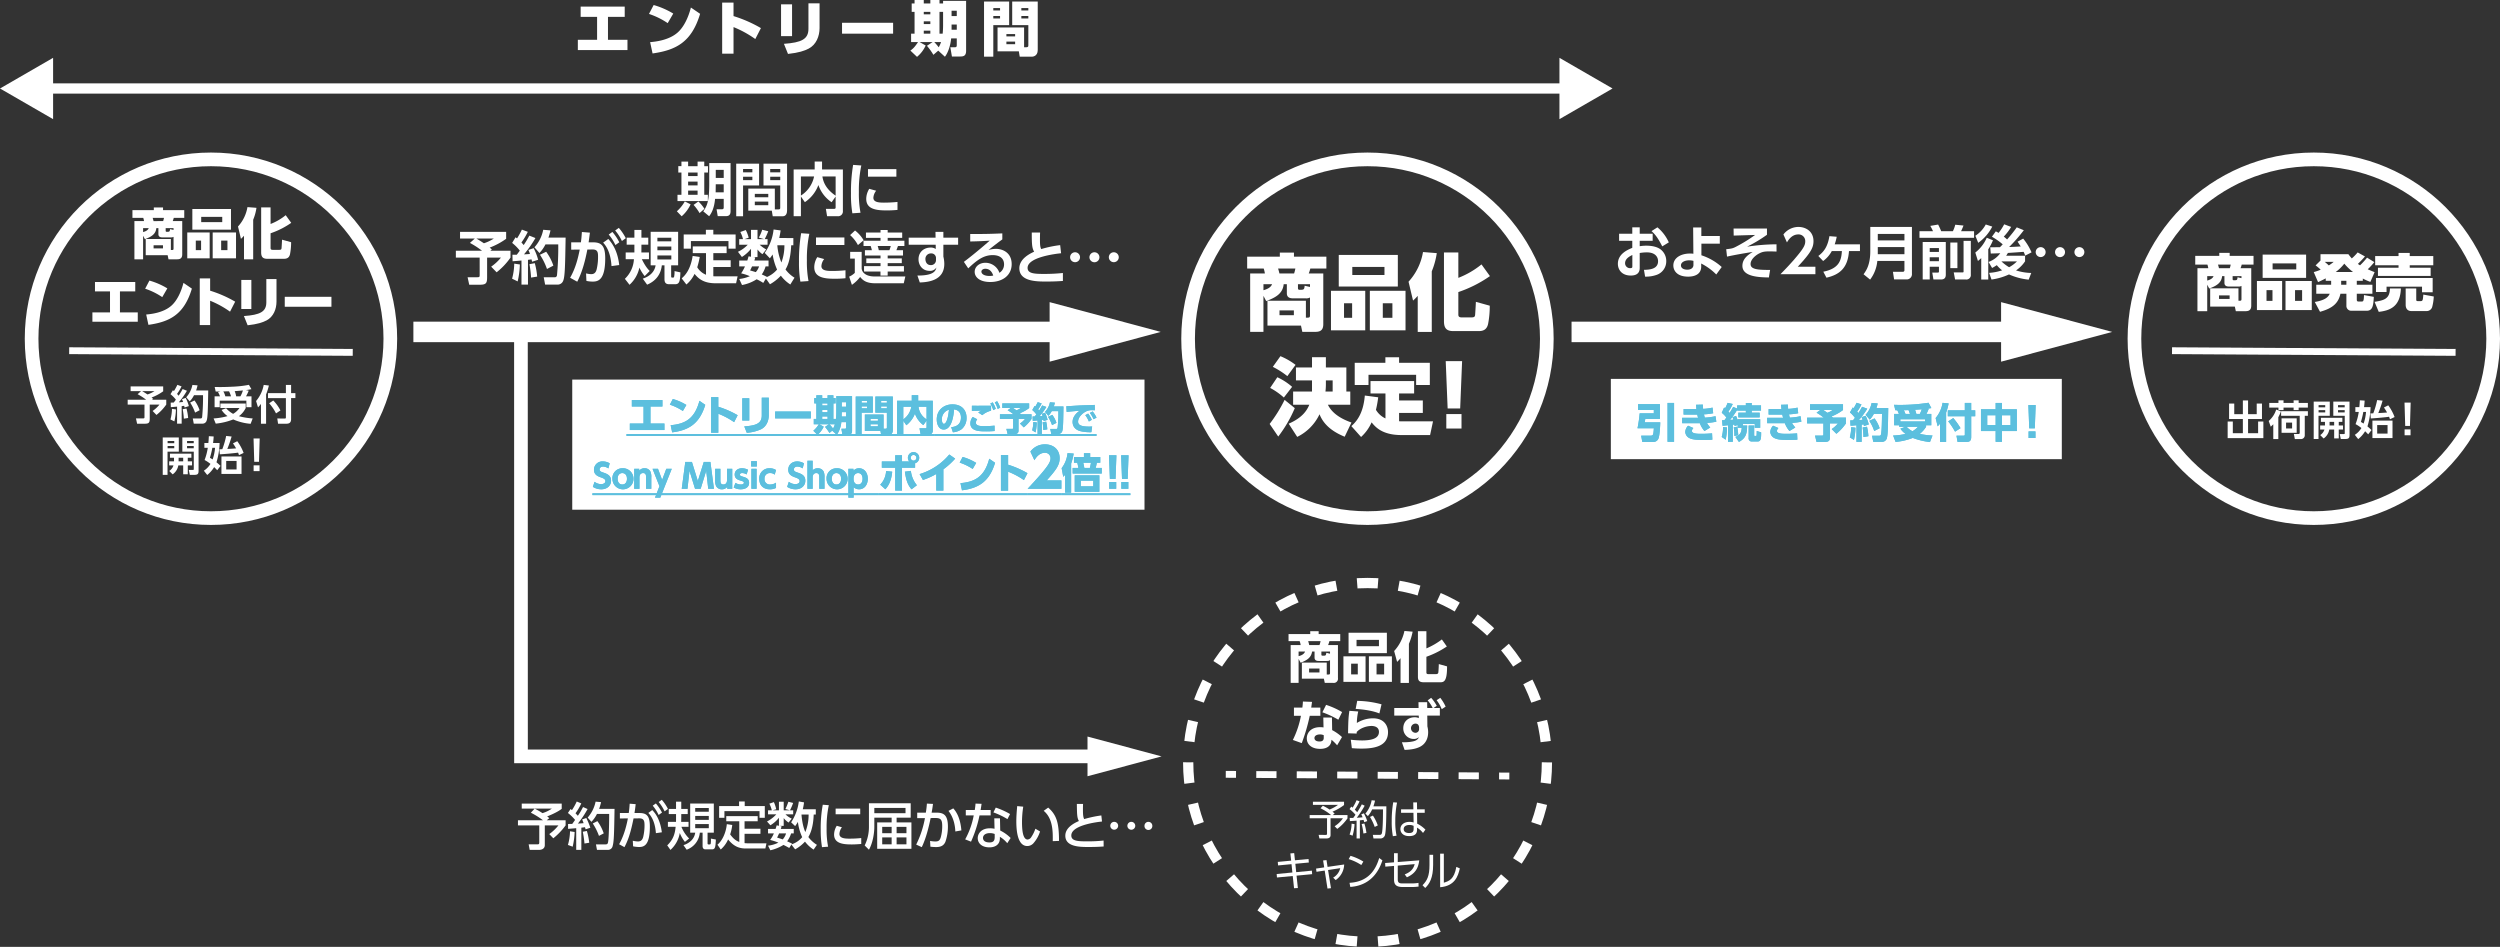 <svg xmlns="http://www.w3.org/2000/svg" viewBox="0 0 1463.524 554.303">
  <rect x="0" y="0" width="1463.524" height="554.303" fill="#333333" stroke="none"/>
  <defs>
    <style>
      .cls-1 {
        fill: #fff;
      }

      .cls-2, .cls-3, .cls-5, .cls-6, .cls-7, .cls-8 {
        fill: none;
        stroke: #fff;
        stroke-miterlimit: 10;
      }

      .cls-2 {
        stroke-width: 8px;
      }

      .cls-3 {
        stroke-width: 12px;
      }

      .cls-4 {
        fill: #5cbfde;
      }

      .cls-5, .cls-7 {
        stroke-width: 4px;
      }

      .cls-6, .cls-8 {
        stroke-width: 6px;
      }

      .cls-6 {
        stroke-dasharray: 12.218 12.218;
      }

      .cls-7 {
        stroke-dasharray: 11.846 11.846;
      }
    </style>
  </defs>
  <title>omv_flow</title>
  <g id="レイヤー_2" data-name="レイヤー 2">
    <g id="レイヤー_1-2" data-name="レイヤー 1">
      <rect class="cls-1" x="943" y="221.803" width="264" height="47"/>
      <rect class="cls-1" x="335" y="222.214" width="335" height="76.178"/>
      <circle class="cls-2" cx="123.5" cy="198.303" r="105"/>
      <g>
        <line class="cls-3" x1="242" y1="194.303" x2="626.344" y2="194.303"/>
        <polygon class="cls-1" points="614.455 211.734 679.5 194.303 614.455 176.871 614.455 211.734"/>
      </g>
      <g>
        <line class="cls-3" x1="920" y1="194.303" x2="1183.344" y2="194.303"/>
        <polygon class="cls-1" points="1171.455 211.734 1236.5 194.303 1171.455 176.871 1171.455 211.734"/>
      </g>
      <g>
        <path class="cls-1" d="M85.307,150.376v-9.5h14.719v6.463h.736c.736,0,.832-.288.832-.96v-6.751a3.062,3.062,0,0,1-1.728.32H95.034c-1.472,0-2.3-.576-2.3-1.92v-3.487H91.515c-.352,3.807-3.456,5.215-6.688,6.463l-1.056-2.016v13.791H78.684V130.41h5.631a11.619,11.619,0,0,0-.448-1.888H77.532v-4.544H90.043v-1.536H95.45v1.536h12.415v4.544h-6.143a14.367,14.367,0,0,1-.608,1.888h5.568V149.8c0,1.824-.64,2.976-2.944,2.976H98.65l-.512-2.4Zm-1.536-13.535c1.248-.352,2.784-.96,3.3-2.3h-3.3Zm11.743-6.431a14.864,14.864,0,0,0,.48-1.888H89.371c.1.32.352,1.12.512,1.888Zm-.1,14.143h-5.5v1.856h5.5Zm6.176-8.96v-1.055H96.986v1.5c0,.543.256.639.7.639,1.472,0,1.728-.032,1.856-1.568Z" transform="translate(0 -0.977)"/>
        <path class="cls-1" d="M122.747,137.065V152.2H109.628V137.065Zm12.479-13.727v12.1H112.6V123.338Zm-20.606,18.5V147.4h3.1v-5.567Zm3.167-13.919v3.1h12.319v-3.1Zm20.383,9.151V152.2H124.507V137.065Zm-8.7,4.768V147.4h3.68v-5.567Z" transform="translate(0 -0.977)"/>
        <path class="cls-1" d="M142.843,138.985a19.484,19.484,0,0,1-1.792,1.824l-1.727-7.231a22.207,22.207,0,0,0,5.535-11.36l5.28.416a29.382,29.382,0,0,1-1.92,6.976v23.2h-5.376Zm15.551-16.607V132.1a32.793,32.793,0,0,0,8.863-5.151l3.232,4.48a47.642,47.642,0,0,1-12.095,6.111v8.512c0,.48,0,1.184,1.216,1.184h3.9c1.12,0,1.248-.416,1.312-1.025.032-.351.224-3.263.288-4.927l5.311,1.472a35.577,35.577,0,0,1-.64,7.007c-.544,2.464-2.271,2.72-3.647,2.72h-9.632c-2.464,0-3.615-.928-3.615-3.776V122.378Z" transform="translate(0 -0.977)"/>
        <path class="cls-1" d="M70.218,183.849H80.649v5.471H54.091v-5.471H64.4V171.562H55.6v-5.5H79.178v5.5h-8.96Z" transform="translate(0 -0.977)"/>
        <path class="cls-1" d="M94.987,174.921a40.567,40.567,0,0,0-10.015-4.927l2.5-4.768A42.78,42.78,0,0,1,97.963,169.8ZM85.58,185.1c2.463-.224,9.919-.9,14.719-5.152,3.36-2.944,5.791-8.192,7.1-13.375l4.928,3.36c-4.512,15.07-12.767,19.423-25.438,21.214Z" transform="translate(0 -0.977)"/>
        <path class="cls-1" d="M134.667,183.433a56.047,56.047,0,0,0-11.648-6.4v14.239H116.94V163.946h6.079v7.2a70.379,70.379,0,0,1,14.655,6.431Z" transform="translate(0 -0.977)"/>
        <path class="cls-1" d="M147.147,181.865H141.26V164.842h5.887Zm14.72-4.352c0,4.416-1.761,8.9-5.824,11.039-2.208,1.152-5.248,2.208-11.071,2.848l-2.176-5.407c9.471-.672,13.119-2.528,13.119-8.032V164.33h5.952Z" transform="translate(0 -0.977)"/>
        <path class="cls-1" d="M194.026,174.729v5.824H166.7v-5.824Z" transform="translate(0 -0.977)"/>
      </g>
      <g>
        <path class="cls-1" d="M404.293,120.589a20.935,20.935,0,0,1-5.236,7l-2.822-2.924a22.3,22.3,0,0,0,4.658-5.779Zm-5.372-25.022h3.91v2.686h5.541V95.567h3.91v2.686h2.176v3.74h-2.176v13.021h2.108v3.671H396.609v-3.671h2.312V101.993h-1.836v-3.74h1.836Zm3.91,6.426v2.073h5.541v-2.073Zm0,5.3v2.21h5.541V107.3Zm0,5.27v2.448h5.541v-2.448Zm5.983,6.357a19.975,19.975,0,0,1,3.57,4.318l-2.856,2.481a27.61,27.61,0,0,0-3.5-4.793Zm18.869-22.472v28.183c0,2.788-1.768,2.89-3.06,2.89h-4.454l-.68-4.045h3.128c.918,0,1.054-.477,1.054-1.122v-4.964h-5.066c-.578,6.46-2.686,9.146-3.467,10.165L411.7,124.7c2.448-3.4,3.5-6.63,3.5-16.217V96.451Zm-8.67,12.409c-.034,1.8-.034,2.72-.068,4.725h4.726V108.86Zm0-8.431v4.725h4.658v-4.725Z" transform="translate(0 -0.977)"/>
        <path class="cls-1" d="M430.983,96.792h13.395V109.54H435v18.052h-4.012ZM435,99.919v1.938h5.44V99.919Zm0,4.521v1.973h5.44V104.44Zm18.6,19.106H455.9c.816,0,.85-.509.85-.985V109.54h-9.791V96.792h13.8v27.4c0,1.225-.34,3.4-2.583,3.4h-5.814l-.544-3.3H438.055V111.376h15.536Zm-11.729-9.076v2h7.888v-2Zm0,4.521V121.1h7.888v-2.108Zm9.009-19.072v1.938h5.882V99.919Zm0,4.521v1.973h5.882V104.44Z" transform="translate(0 -0.977)"/>
        <path class="cls-1" d="M468.859,116v11.558h-4.25V100.191h12.307V95.534h4.317v4.657h12.2V124.5a2.8,2.8,0,0,1-3.025,3.059h-6.222l-.714-4.317h4.828c.509,0,.883-.137.883-.816v-6.392l-2.345,3.332a19.933,19.933,0,0,1-7.751-10.063,20.746,20.746,0,0,1-7.922,10.029Zm0-11.729v11.185a17.268,17.268,0,0,0,7.717-11.185Zm20.329,0h-7.75c.407,2.549,1.5,7,7.75,11.252Z" transform="translate(0 -0.977)"/>
        <path class="cls-1" d="M504.219,97.845a71.463,71.463,0,0,0-1.428,15.605,61.272,61.272,0,0,0,.952,12.069l-4.76.339a66.119,66.119,0,0,1-.816-11.66,95.264,95.264,0,0,1,1.258-16.693Zm8.7,14.789a7.174,7.174,0,0,0-1.632,4.114c0,2.515,2.89,2.855,6.12,2.855a78.588,78.588,0,0,0,7.989-.408v4.658a59.649,59.649,0,0,1-6.357.306c-6.256,0-11.933-.783-11.933-6.766a11.241,11.241,0,0,1,1.767-5.881Zm11.831-12.647v4.42H508.128v-4.42Z" transform="translate(0 -0.977)"/>
        <path class="cls-1" d="M277.947,140.633h-8.635v-3.91h26.994v4.046a41.255,41.255,0,0,1-9.656,5.168,13.231,13.231,0,0,1,1.292,1.121l-.918.714h11.831v4.012a40.394,40.394,0,0,1-8.125,8.6l-3.195-3.3a27.4,27.4,0,0,0,5.711-5.3h-8.091v11.525c0,3.569-.68,4.351-4.42,4.351h-6.051l-.952-4.385h5.711c1.326,0,1.36-.306,1.36-1.428V151.784H266.865v-4.012H282.2a50.955,50.955,0,0,0-7.105-4.589Zm.952,0c.579.34,2.04,1.19,4.386,2.754a24.193,24.193,0,0,0,5.779-2.754Z" transform="translate(0 -0.977)"/>
        <path class="cls-1" d="M304.332,155.795a48.4,48.4,0,0,1-1.292,9.927l-3.264-1.6a35.066,35.066,0,0,0,1.258-8.806Zm-4.352-5.677c1.292,0,1.9,0,2.55-.034.612-.782,1.292-1.7,1.768-2.38a25.694,25.694,0,0,0-4.487-4.521l2-3.3c.476.34.612.476.884.646a47.3,47.3,0,0,0,2.822-5.134l3.468,1.292a39.806,39.806,0,0,1-3.74,6.256,18.664,18.664,0,0,1,1.326,1.5,52.088,52.088,0,0,0,3.3-5.541l3.569,1.428a63.362,63.362,0,0,1-6.7,9.553c1.02-.034,2.549-.136,3.5-.238a16.126,16.126,0,0,0-.918-2.346l3.059-1.054a31.739,31.739,0,0,1,2.652,6.8l-3.536,1.156c-.17-.68-.237-.987-.339-1.394-.477.068-1.666.238-2.074.272v14.516h-3.808V153.484c-2.38.238-3.909.34-5.2.442Zm13.089,4.929a42.98,42.98,0,0,1,1.394,7.854l-3.569.578a60.1,60.1,0,0,0-.953-7.854Zm9.179-19.208a29.514,29.514,0,0,1-1.189,4.216h10.063c-.272,15.536-.374,22.642-1.36,25.123a3.484,3.484,0,0,1-3.162,2.414h-7.479l-.816-4.283h6.051c.952,0,1.428-.1,1.7-1.088a170.714,170.714,0,0,0,.748-18.188h-7.479a20.364,20.364,0,0,1-3.536,5.065l-2.924-3.366A21.259,21.259,0,0,0,318,135.5Zm-2.516,12.511a29.413,29.413,0,0,1,4.216,8.125l-3.74,1.972a37.552,37.552,0,0,0-4.113-8.329Z" transform="translate(0 -0.977)"/>
        <path class="cls-1" d="M333.742,163.581c3.468-6.018,4.794-12.375,5.644-16.489l-5,.034v-4.283h5.678c.238-1.734.373-2.958.578-6.051l4.691.374c-.2,1.6-.442,3.535-.748,5.677h2.72c4.9,0,7,2.209,7,9.349,0,12.374-3.876,13.632-7.31,13.632a17.046,17.046,0,0,1-3.706-.407l-.2-4.386a14.785,14.785,0,0,0,2.992.442c1.7,0,2.686-.85,3.2-2.788a31.18,31.18,0,0,0,.816-7.275c0-2.38-.034-4.42-3.23-4.386l-3.026.034c-1.19,6.153-2.856,12.885-5.915,18.835Zm24.24-6.833c-.544-8.908-3.74-12.443-4.9-13.735l3.026-2.142c4.148,4.589,5.745,9.757,6.391,15.264Zm.51-19.991a29.387,29.387,0,0,1,4.046,6.052l-2.278,1.631a26.374,26.374,0,0,0-3.91-6.153Zm3.774-2.38a30.231,30.231,0,0,1,4.079,6.052l-2.278,1.632a27.2,27.2,0,0,0-3.943-6.154Z" transform="translate(0 -0.977)"/>
        <path class="cls-1" d="M377.4,162.6a22.724,22.724,0,0,1-3.093-4.964,18.811,18.811,0,0,1-5.78,10.063l-2.719-3.5a17.133,17.133,0,0,0,5.3-11.49h-4.827v-3.944h5.1V144.2h-4.521v-4.08h4.521v-4.556h4.114v4.556h4.011v4.08h-4.011v.985c0,.986,0,2.55-.034,3.57h4.454V152.7h-4.182c2.142,4.419,3.773,6.085,4.623,6.9Zm19.582-25.906v19.616H392.9v6.358c0,.51.136.816.51.816.816,0,1.02,0,1.19-.34a14.164,14.164,0,0,0,.272-3.468l3.434.748c-.17,5-.51,6.935-3.026,6.935h-3.638c-1.632,0-2.651-.748-2.651-2.89v-8.159h-1.564c-.51,5.168-3.434,9.146-8.6,11.321l-2.55-3.536c3.977-1.257,6.935-3.943,7.513-7.785H380.9V136.689Zm-12.136,3.468v2.108H393v-2.108Zm0,5.134V147.5H393v-2.209Zm0,5.235v2.346H393v-2.346Z" transform="translate(0 -0.977)"/>
        <path class="cls-1" d="M413.3,149.166H405.55v-3.943h19.82v3.943h-7.785v4.182H427.75v3.944H417.585V162.7c.612.034.816.034,1.428.034H431.8l-.883,4.079h-11.9c-5.916,0-9.485-1.8-12.409-5.507a18.624,18.624,0,0,1-4.793,6.221l-2.754-3.6c1.836-1.563,5.133-4.861,6.425-13.122l4.148.578a46.759,46.759,0,0,1-1.462,6.051,10.544,10.544,0,0,0,5.133,4.386Zm4.284-13.666v2.719H430.64v8.329h-4.182V142.1h-22v4.453h-4.215v-8.329h12.986V135.5Z" transform="translate(0 -0.977)"/>
        <path class="cls-1" d="M464.436,140.327v4.215h-1.258c-.443,9.213-2.448,12.647-3.332,14.177a18.537,18.537,0,0,0,5.269,4.827l-2.448,3.978a21.414,21.414,0,0,1-5.541-5.167,26.263,26.263,0,0,1-6.391,5.031l-2.38-3.366-1.53,2.584a29.92,29.92,0,0,0-3.875-2.142,23.528,23.528,0,0,1-8.568,3.366l-1.632-3.536a21.316,21.316,0,0,0,6.222-1.631,28.893,28.893,0,0,0-5.1-1.666,24.925,24.925,0,0,0,2.243-4.08H432.75v-3.433h4.726c.374-1.054.544-1.8.748-2.448l1.428.238v-4.658a20.609,20.609,0,0,1-5.338,4.794L432,148.384a18.651,18.651,0,0,0,5.745-4.147h-5v-3.264h2.21a18.547,18.547,0,0,0-1.564-4.181l3.2-1.157a21.214,21.214,0,0,1,1.7,4.488l-2.448.85h3.808v-5.439h3.807v5.439H447.3l-3.093-.918a22.625,22.625,0,0,0,2-4.59l3.536.884a42.829,42.829,0,0,1-2.074,4.624h1.666v3.264h-4.624a17.53,17.53,0,0,0,3.842,2.753l-2.21,2.788a13.262,13.262,0,0,1-2.89-2.754v4.454h-2.481l1.156.2a16.809,16.809,0,0,1-.51,1.8h8.295v3.433h-1.734a14.969,14.969,0,0,1-2.244,4.726c1.054.442,1.9.85,2.992,1.394l-.1.17a16.2,16.2,0,0,0,6.086-4.42,34.529,34.529,0,0,1-2.618-8.839,25.427,25.427,0,0,1-1.6,2.244l-3.026-3.162a28.965,28.965,0,0,0,5.2-13.7l4.114.544c-.17,1.155-.306,2.175-.816,4.453Zm-24.172,16.59c-.442.986-.782,1.7-1.156,2.38,1.088.306,1.972.544,3.331.986a9.375,9.375,0,0,0,1.938-3.366Zm14.788-12.375a33.3,33.3,0,0,0,2.38,10.1,27.856,27.856,0,0,0,1.768-10.1Z" transform="translate(0 -0.977)"/>
        <path class="cls-1" d="M473.788,137.845a71.463,71.463,0,0,0-1.428,15.6,61.272,61.272,0,0,0,.952,12.069l-4.76.339a66.119,66.119,0,0,1-.816-11.66,95.159,95.159,0,0,1,1.258-16.693Zm8.7,14.789a7.174,7.174,0,0,0-1.632,4.114c0,2.515,2.89,2.855,6.12,2.855a78.588,78.588,0,0,0,7.989-.408v4.658a59.656,59.656,0,0,1-6.358.306c-6.255,0-11.932-.783-11.932-6.766a11.241,11.241,0,0,1,1.767-5.881Zm11.831-12.647v4.42H477.7v-4.42Z" transform="translate(0 -0.977)"/>
        <path class="cls-1" d="M529.07,166.81H512.412c-5.032,0-7.208-1.563-8.873-3.706a21.38,21.38,0,0,1-4.828,4.624l-1.6-4.793a11.222,11.222,0,0,0,3.3-2.21v-8.363h-2.72v-3.944h6.731v9.621c0,1.564,1.5,4.794,7.65,4.794h17.916Zm-28.523-30.9a20.255,20.255,0,0,1,5.031,5.712l-3.331,2.821a21.326,21.326,0,0,0-4.59-5.847Zm14.924-.305h4.182v1.5h8.5v3.128h-8.5v1.666h9.791v3.093H525.67c-.374,1.02-.441,1.327-.918,2.448h3.876v3.128h-8.975v1.666h8.261v2.788h-8.261v1.767h9.519v3.162h-9.519v2.346h-4.215v-2.346h-9.622v-3.162h9.655v-1.767h-8.329v-2.788h8.329V150.56h-9.145v-3.128h4.08c-.17-.714-.51-1.9-.714-2.448H505.51v-3.093h9.961v-1.666h-8.533V137.1h8.533Zm-1.665,9.382a18.928,18.928,0,0,1,.645,2.448h6.222a17.942,17.942,0,0,0,.782-2.448Z" transform="translate(0 -0.977)"/>
        <path class="cls-1" d="M560.894,140.123v4.114h-8.635v6.935a18.578,18.578,0,0,1,.544,4.284c0,9.824-9.587,10.709-14.347,10.878l-1.394-4.045c9.485.034,10.675-2.652,11.117-4.726a4.32,4.32,0,0,1-4.046,1.972c-4.045,0-6.425-3.23-6.425-6.765,0-4.318,3.23-6.868,7.071-6.868a5.015,5.015,0,0,1,3.026.85l-.034-2.515H531.963v-4.114H547.7l-.068-3.4h4.624v3.4Zm-12.953,11.763a2.677,2.677,0,0,0-2.89-2.55,3.167,3.167,0,0,0-3.3,3.366c0,1.19.612,3.467,3.094,3.467a2.909,2.909,0,0,0,3.093-3.025Z" transform="translate(0 -0.977)"/>
        <path class="cls-1" d="M586.769,141.143c-1.836,1.258-5.439,4.08-8.125,6.187a17.254,17.254,0,0,1,4.317-.68c4.046,0,9.281,2.244,9.281,8.941,0,6.528-5.269,10.471-12.544,10.471-6.29,0-9.112-2.923-9.112-5.949,0-2.992,2.686-5.3,6.29-5.3a8.663,8.663,0,0,1,8.193,5.881,5.758,5.758,0,0,0,2.72-4.963c0-3.128-2.108-5.406-6.664-5.406-5.269,0-9.145,2.856-14.312,7.751l-2.55-3.807c1.394-1.02,7.343-5.576,15.129-12.409-3.638.238-7.106.408-11.423.476v-4.386c7.445.034,10.743,0,18.8-.34Zm-10,17.168c-1.394,0-2.244.884-2.244,1.6,0,1.6,1.9,2.618,4.76,2.618a9.184,9.184,0,0,0,2.175-.238C580.616,159.807,579.12,158.311,576.774,158.311Z" transform="translate(0 -0.977)"/>
        <path class="cls-1" d="M621.177,149.234c-2.788.272-19.616,2.21-19.616,8.567,0,3.3,3.876,3.536,9.655,3.536a105.235,105.235,0,0,0,11.014-.544v4.658c-1.971.135-4.827.34-9.688.34-5.644,0-15.809,0-15.809-7.786,0-5.643,6.459-8.669,8.669-9.689-1.325-2.142-1.393-4.794-1.393-11.219h4.861c-.034,1.054-.068,2.176-.068,4.012,0,3.026.1,4.521.748,5.677a64.505,64.505,0,0,1,11.083-2.311Z" transform="translate(0 -0.977)"/>
        <path class="cls-1" d="M632.264,151.58a2.907,2.907,0,1,1-2.89-2.924A2.916,2.916,0,0,1,632.264,151.58Zm11.354,0a2.924,2.924,0,1,1-2.924-2.924A2.923,2.923,0,0,1,643.618,151.58Zm11.321,0a2.907,2.907,0,1,1-2.923-2.924A2.923,2.923,0,0,1,654.939,151.58Z" transform="translate(0 -0.977)"/>
      </g>
      <g>
        <path class="cls-1" d="M967.488,137.8v4.148h-7.582v3.161a23.969,23.969,0,0,1,3.842-.306c3.809,0,6.63.816,8.466,2.244a8.557,8.557,0,0,1,3.229,6.833,8.377,8.377,0,0,1-5.779,8.057,19.025,19.025,0,0,1-6.6.986l-.679-3.977c3.195-.068,8.261-.374,8.261-5.066,0-2.38-1.564-5.167-6.629-5.167a26.828,26.828,0,0,0-4.115.374V157.9c0,3.434-2.515,4.385-5.2,4.385-5.439,0-7.581-3.6-7.581-6.867,0-5.813,5.644-8.193,8.431-9.349v-4.113h-7.717V137.8h7.717v-3.74h4.351v3.74Zm-11.9,12.443c-1.53.782-4.25,2.108-4.25,4.861a2.877,2.877,0,0,0,2.992,2.856c1.258,0,1.258-.51,1.258-1.122Zm14.685-16.183a24.3,24.3,0,0,1,6.664,8.806l-3.841,2.345c-2.516-4.964-4.216-7.1-6.289-8.941Z" transform="translate(0 -0.977)"/>
        <path class="cls-1" d="M996.015,150.416a33.026,33.026,0,0,1,11.9,6.867l-3.2,4.385a33.344,33.344,0,0,0-8.839-6.425l.033,1.564c.1,5.066-4.351,6.119-7.648,6.119-6.664,0-8.67-3.671-8.67-6.561,0-4.488,4.488-6.969,9.791-6.969a10.324,10.324,0,0,1,1.938.136l-.135-15.4h4.792v5h10.811v4.487H996.015Zm-4.658,3.263a10.967,10.967,0,0,0-2.515-.305c-2.21,0-4.794.883-4.794,2.991,0,1.36,1.223,2.482,3.739,2.482,2.176,0,3.57-1.088,3.57-2.754Z" transform="translate(0 -0.977)"/>
        <path class="cls-1" d="M1034.4,134.743v3.672a83.874,83.874,0,0,1-11.627,6.969,118.159,118.159,0,0,1,17.2-1.394l.034,4.25c-2.04-.068-3.026-.1-3.978-.1-2.924,0-4.249.2-6.153,1.19-2.414,1.224-5.066,3.7-5.066,6.153,0,1.53.68,3.094,6.29,3.4,2.448.136,3.841.1,5.133.1l-.714,4.419c-5.337-.1-15.5-.272-15.5-6.8,0-4.284,3.57-6.595,6.051-8.159-5.032.816-10.063,1.666-15.06,2.754l-.476-4.318c2.957-.34,3.637-.442,5.2-1.19a87.62,87.62,0,0,0,11.729-7.173l-12.545.374-.067-4.148Z" transform="translate(0 -0.977)"/>
        <path class="cls-1" d="M1062.757,157.113V161.5h-20.466c2.991-3.06,6.255-6.426,9.689-10.573,4.114-4.93,4.827-6.732,4.827-8.635a3.886,3.886,0,0,0-4.079-4.08c-3.91,0-5.984,3.57-6.629,4.691l-2.075-4.657a11.1,11.1,0,0,1,8.772-4.42c4.386,0,8.839,2.618,8.839,8.329,0,4.114-1.972,7.14-9.18,14.959Z" transform="translate(0 -0.977)"/>
        <path class="cls-1" d="M1067.382,160.037c9.383-1.87,10.539-6.8,10.879-12.069h-5.915a17.377,17.377,0,0,1-5.067,5.813l-2.821-2.957c3.23-2.414,5.507-5.44,6.493-11.593l4.283.34a30.94,30.94,0,0,1-1.189,4.453h14.789v3.944h-6.426c-.646,9.553-5.133,13.735-13.19,15.571Z" transform="translate(0 -0.977)"/>
        <path class="cls-1" d="M1119.264,161.192a3.063,3.063,0,0,1-3.2,3.366h-7.242l-.68-4.454h5.644a.956.956,0,0,0,1.088-1.087v-5.269H1099a21.253,21.253,0,0,1-4.216,10.912l-3.842-3.127c1.564-2.176,3.944-5.508,3.944-13.565V133.825h24.376Zm-19.991-23.253v3.773h15.605v-3.773Zm0,7.683v4.148h15.605v-4.148Z" transform="translate(0 -0.977)"/>
        <path class="cls-1" d="M1123.687,136.341h7.92a29.639,29.639,0,0,0-1.6-3.128l4.59-.781a40.789,40.789,0,0,1,1.8,3.909h6.833a17.747,17.747,0,0,0,1.395-3.807l4.827.475c-.511,1.394-1.326,3.128-1.429,3.332h7.616v3.842h-31.956Zm1.87,6.324h13.53v18.9c0,.953,0,3.026-2.788,3.026h-4.453l-.68-4.046h3.161c.748,0,.748-.237.748-.713v-2.72h-5.4v7.479h-4.113Zm4.113,3.535v2.278h5.4V146.2Zm0,5.372v2.311h5.4v-2.311Zm12.068-8.6h4.149v14.959h-4.149Zm7.752-.986h4.249v19.684a2.607,2.607,0,0,1-2.924,2.924h-6.289l-.782-4.147h5.134c.34,0,.612-.034.612-.476Z" transform="translate(0 -0.977)"/>
        <path class="cls-1" d="M1166.7,141.645a33.5,33.5,0,0,1-2.754,5.3v17.678h-4.113V152.082c-.849.781-1.189,1.053-1.937,1.666l-1.53-4.93a22.131,22.131,0,0,0,6.7-8.669Zm-10.3-2.652a18.158,18.158,0,0,0,6.085-6.6l3.808,1.225a26.173,26.173,0,0,1-8.227,9.518Zm8.057,21.724a29.25,29.25,0,0,0,7.615-1.5,17.043,17.043,0,0,1-3.128-3.026,23.692,23.692,0,0,1-2.753,1.666l-2.074-3.536a14.784,14.784,0,0,0,6.867-5.1c-.782.034-4.691.17-5.575.17l-.306-3.638c.374,0,4.964-.068,5.677-.068.409-.374,1.088-1.088,1.632-1.666a38.449,38.449,0,0,0-6.323-4.453l2.277-3.162c.715.374,1.122.612,1.6.918a29.129,29.129,0,0,0,3.3-5.032l4.079,1.53a31.392,31.392,0,0,1-4.317,5.678,20.325,20.325,0,0,1,1.937,1.665,81.238,81.238,0,0,0,5.678-7.105l4.113,1.7a91.668,91.668,0,0,1-8.6,9.825c1.225-.034,4.42-.17,6.8-.34l-1.836-2.788,3.264-1.8a33.626,33.626,0,0,1,4.9,8.057l-3.706,1.9c-.238-.612-.408-1.088-.918-2.21-1.292.1-7.751.578-9.212.646-.239.408-.477.85-1.021,1.632H1185.5v3.263a19.444,19.444,0,0,1-5.3,5.338,32.466,32.466,0,0,0,8.908,1.5l-1.5,3.909a37.807,37.807,0,0,1-11.525-3.06,35.924,35.924,0,0,1-10.233,2.992Zm7.207-6.7a25.513,25.513,0,0,0,4.487,3.4,19.658,19.658,0,0,0,4.59-3.4Z" transform="translate(0 -0.977)"/>
        <path class="cls-1" d="M1197.534,148.58a2.907,2.907,0,1,1-2.889-2.924A2.916,2.916,0,0,1,1197.534,148.58Zm11.355,0a2.924,2.924,0,1,1-2.924-2.924A2.923,2.923,0,0,1,1208.889,148.58Zm11.32,0a2.907,2.907,0,1,1-2.923-2.924A2.922,2.922,0,0,1,1220.209,148.58Z" transform="translate(0 -0.977)"/>
      </g>
      <g>
        <path class="cls-1" d="M312.994,474.351h-7.56v-2.94h23.4v3.06c-2.58,2.071-7.59,4.08-8.52,4.44.36.27.81.631,1.26,1.02l-1.5,1.23h11.04v3a39.454,39.454,0,0,1-7.2,7.559l-2.37-2.46a26.433,26.433,0,0,0,5.37-5.1h-7.98V495.71c0,2.611-2.729,2.79-3.18,2.79h-5.67l-.6-3.24h5.249c.721,0,.96-.269.96-1.08V484.161H303.214v-3h14.64a44.821,44.821,0,0,0-7.081-4.411Zm.029,0a47.855,47.855,0,0,1,4.56,2.64,19.247,19.247,0,0,0,5.46-2.64Z" transform="translate(0 -0.977)"/>
        <path class="cls-1" d="M332.554,483.35c.9-.029,1.59-.029,2.46-.058.36-.511.84-1.141,1.65-2.341a27.237,27.237,0,0,0-4.2-4.05l1.53-2.31c.27.18.54.42.84.63a34.95,34.95,0,0,0,2.79-5.04l2.669,1.111a33.523,33.523,0,0,1-3.389,5.789c.21.211.75.78,1.38,1.47a41.627,41.627,0,0,0,3.029-5.13l2.67,1.17a59.644,59.644,0,0,1-5.67,8.52c1.111-.06,2.25-.15,3.331-.24a15.709,15.709,0,0,0-.871-2.19l2.46-.841a46.864,46.864,0,0,1,2.371,5.7l-2.791.93c-.12-.48-.18-.66-.359-1.23-.661.09-1.411.179-2.13.269V498.5h-3V485.811c-.66.06-4.02.33-4.77.39Zm3.84,4.681a45.25,45.25,0,0,1-1.14,8.609l-2.79-1.02a30.848,30.848,0,0,0,1.23-8.009Zm7.169-.6a38.018,38.018,0,0,1,1.38,6.9l-2.79.449a58.394,58.394,0,0,0-.989-6.9Zm8.31-16.888a31.576,31.576,0,0,1-1.14,3.958h9.03c-.24,14.1-.33,19.081-1.11,21.72a2.779,2.779,0,0,1-2.61,2.28h-6.57l-.6-3.209h5.43c1.17,0,1.47-.271,1.68-1.411.51-2.819.66-13.588.63-16.439h-7.14a18.264,18.264,0,0,1-3.24,4.649l-2.219-2.489a20.1,20.1,0,0,0,4.649-9.329Zm-2.16,11.128a25.915,25.915,0,0,1,3.72,7.17l-2.79,1.471a34.9,34.9,0,0,0-3.63-7.26Z" transform="translate(0 -0.977)"/>
        <path class="cls-1" d="M362.434,495.2c3.3-5.729,4.71-12.839,5.129-15.119l-4.679.03v-3.18h5.19c.27-1.889.39-3.09.54-5.46l3.51.27c-.241,2.22-.36,3.09-.69,5.19h2.909c4.35,0,6.09,1.8,6.09,8.04,0,11.309-3.75,11.85-6.36,11.85a18.218,18.218,0,0,1-3.449-.391l-.181-3.269a16.42,16.42,0,0,0,3,.42c1.56,0,2.61-.69,3.12-2.76a29.66,29.66,0,0,0,.75-6.51c0-2.4-.15-4.29-3.089-4.26l-3.33.03c-1.2,5.79-2.52,11.609-5.34,16.83Zm21.539-6.479c-.33-4.35-1.44-8.7-4.44-11.849l2.31-1.681c1.5,1.591,4.56,5.04,5.61,13.019Zm-.03-17.4a26.5,26.5,0,0,1,3.6,5.34l-1.98,1.41a24.776,24.776,0,0,0-3.45-5.459Zm3.48-2.129a24.988,24.988,0,0,1,3.6,5.34l-1.95,1.409a26.846,26.846,0,0,0-3.48-5.46Z" transform="translate(0 -0.977)"/>
        <path class="cls-1" d="M400.954,493.821a19.934,19.934,0,0,1-3-5.221,17.224,17.224,0,0,1-5.46,9.93l-1.89-2.67c3.48-3.39,4.5-6.6,4.92-10.86h-4.53v-2.879h4.74c.03-.66.03-2.43.03-3.84v-.749H391.5v-3h4.26V470.3h3.06v4.231h3.78v3h-3.78v.689c0,1.02,0,2.7-.06,3.9h4.319V485h-4.169a19.477,19.477,0,0,0,4.529,6.84Zm16.919-22.44V488.42h-3.66v6.241c0,.539.27.66.57.66h.51c.51,0,.72-.121.78-.541a14.727,14.727,0,0,0,.09-2.879l2.91.539c-.21,4.11-.33,5.76-2.16,5.76h-3.93c-1.35,0-1.68-1.02-1.68-1.92v-7.86h-1.62a11.7,11.7,0,0,1-7.709,9.991l-1.86-2.67c3.57-1.17,6.389-3.631,6.869-7.321h-2.94V471.381Zm-10.89,2.61v2.19h7.95v-2.19Zm0,4.65v2.31h7.95v-2.31Zm0,4.77v2.4h7.95v-2.4Z" transform="translate(0 -0.977)"/>
        <path class="cls-1" d="M432.783,481.76h-7.619v-3h18.389v3h-7.68v4.351h9.3v2.97h-9.3v5.46a13.306,13.306,0,0,0,2.01.12h10.8l-.63,3.029h-11.49c-3.12,0-6.689-.72-10.319-5.31a16.747,16.747,0,0,1-4.32,5.91L420,495.47c2.85-2.34,5.01-7.019,5.49-12.029l3.18.479a25.9,25.9,0,0,1-1.23,5.52c1.95,2.641,3.479,3.75,5.339,4.41Zm3.18-11.579v2.67h11.76v6.87h-3.09v-3.9H424.084v3.9h-3.09v-6.87h11.67v-2.67Z" transform="translate(0 -0.977)"/>
        <path class="cls-1" d="M477.573,474.741v3.09h-1.23c-.06,1.74-.27,8.429-3.12,13.14a17.933,17.933,0,0,0,5.01,4.589l-1.95,2.79a20.036,20.036,0,0,1-5.04-4.68,22.835,22.835,0,0,1-5.76,4.53l-2.19-2.82-1.26,2.01c-.809-.45-1.65-.93-3.389-1.8a24.425,24.425,0,0,1-7.68,3.151l-1.35-2.7a18.455,18.455,0,0,0,6.06-1.771,33.346,33.346,0,0,0-4.83-1.59,16.51,16.51,0,0,0,2.19-3.84h-3.42v-2.609h4.41c.33-.99.48-1.53.66-2.1l1.32.27v-4.71a18.255,18.255,0,0,1-5.01,4.409l-1.98-2.219a19.4,19.4,0,0,0,5.43-4.17h-4.83v-2.37h2.22a19.854,19.854,0,0,0-1.44-3.9l2.64-.9a21.751,21.751,0,0,1,1.38,4.169l-2.07.63H456v-5.009h2.789v5.009h3.63l-2.639-.75a33.65,33.65,0,0,0,1.739-4.259l2.79.69a31.8,31.8,0,0,1-1.859,4.319h1.889v2.37h-4.5a13.372,13.372,0,0,0,3.659,2.52l-1.859,2.279a12.443,12.443,0,0,1-2.851-2.609v4.529h-2.609l1.379.271c-.209.75-.3,1.02-.48,1.53h7.59v2.609h-1.529a16.123,16.123,0,0,1-2.34,4.651c.96.449,2.459,1.139,2.849,1.32l-.3.48a13.675,13.675,0,0,0,6.269-4.23,29.633,29.633,0,0,1-2.52-8.94,18.275,18.275,0,0,1-1.62,2.46l-2.339-2.22a28.544,28.544,0,0,0,4.5-12.21l3.06.541a32.167,32.167,0,0,1-.75,4.049Zm-21.479,14.1c-.48,1.141-.84,1.83-1.17,2.46,1.71.54,2.46.781,3.3,1.08a9.013,9.013,0,0,0,1.949-3.54ZM469.2,477.831c.09,1.23.54,6.54,2.25,10.23a26.961,26.961,0,0,0,1.92-10.23Z" transform="translate(0 -0.977)"/>
        <path class="cls-1" d="M485.194,472.341a61.24,61.24,0,0,0-1.29,13.679,52.337,52.337,0,0,0,.87,10.62l-3.57.271a60.477,60.477,0,0,1-.75-10.35,75.6,75.6,0,0,1,1.2-14.49Zm7.68,12.929a7.179,7.179,0,0,0-1.47,3.871c0,2.52,2.97,2.789,5.849,2.789a63.281,63.281,0,0,0,6.93-.359v3.479c-1.62.12-3.42.271-5.55.271-4.92,0-10.349-.481-10.349-5.79a9.874,9.874,0,0,1,1.56-5.13Zm10.709-10.919v3.3h-14.4v-3.3Z" transform="translate(0 -0.977)"/>
        <path class="cls-1" d="M524.884,482.42h8.669v15.45H513.514V482.42h8.46v-2.759h-10.14v5.37c0,4.2-1.08,9.809-3.15,13.38l-2.49-2.491a24.61,24.61,0,0,0,2.49-10.889v-13.8h24.449v8.43h-8.249Zm5.22-8.459h-18.27v3.06H530.1Zm-8.13,11.07h-5.52v3.719h5.52Zm0,6.179h-5.52v4.05h5.52Zm8.67-6.179h-5.76v3.719h5.76Zm0,6.179h-5.76v4.05h5.76Z" transform="translate(0 -0.977)"/>
        <path class="cls-1" d="M536.345,495.411a58.131,58.131,0,0,0,5.13-15.51l-4.53.03v-3.21h5.039a49.471,49.471,0,0,0,.63-5.31l3.571.18c-.3,2.281-.451,3.24-.81,5.13h3c4.05,0,6.54,1.41,6.54,8.1a26.91,26.91,0,0,1-1.47,8.97c-.99,2.28-2.79,3.059-5.37,3.059a26.9,26.9,0,0,1-3.42-.21l-.179-3.39a16.044,16.044,0,0,0,3.149.331c2.07,0,2.64-.871,3.15-2.581a24.171,24.171,0,0,0,.81-6.479c0-4.14-1.14-4.71-4.5-4.681l-2.28.032c-1.079,5.249-2.67,11.818-5.189,17.039Zm22.919-7.68c-.09-2.461-.63-7.74-4.02-12.061l2.82-1.468c1.02,1.17,4.05,4.559,4.74,12.9Z" transform="translate(0 -0.977)"/>
        <path class="cls-1" d="M579.935,475.161v3.15h-6.51a72.751,72.751,0,0,1-4.98,15.389l-3.42-1.35a46.768,46.768,0,0,0,5.01-14.039h-4.65v-3.15h5.25a37.671,37.671,0,0,0,.45-3.75l3.54.121c-.271,1.889-.36,2.519-.57,3.629Zm5.609,12.029a22.115,22.115,0,0,1,6.09,4.351l-1.98,3.059a16.225,16.225,0,0,0-4.32-3.75v.93c0,3.84-3.03,5.25-6.09,5.25-4.589,0-6.869-2.52-6.869-5.43,0-2.49,1.95-5.729,7.109-5.729a12.9,12.9,0,0,1,2.73.27l-.15-6.12h3.33ZM582.3,489.2a7.557,7.557,0,0,0-2.82-.511c-2.609,0-4.02,1.23-4.02,2.82,0,.54.181,2.641,3.78,2.641,2.4,0,3.06-1.11,3.06-3.121Zm7.47-8.7a41.743,41.743,0,0,0-8.22-3.929l1.38-2.821a43.77,43.77,0,0,1,8.37,3.782Z" transform="translate(0 -0.977)"/>
        <path class="cls-1" d="M599.015,473.211a58.62,58.62,0,0,0-.721,8.91c0,3.9.27,10.319,3.3,10.319a2.816,2.816,0,0,0,2.159-1.469,19.726,19.726,0,0,0,2.371-4.86l2.729,1.62a18.92,18.92,0,0,1-4.02,7.049,4.8,4.8,0,0,1-3.45,1.47c-5.309,0-6.419-7.769-6.419-14.49,0-2.939.27-6.179.51-8.879Zm17.279,20.19c.06-5.311.18-13.26-5.31-17.76l2.64-1.891c4.74,4.2,6.33,8.491,6.33,19.5Z" transform="translate(0 -0.977)"/>
        <path class="cls-1" d="M645.124,481.911c-1.26.12-17.969,1.8-17.969,8.16,0,3.119,3.42,3.449,9.149,3.449a87.841,87.841,0,0,0,9.75-.479l.03,3.479c-1.8.12-4.35.3-8.67.3-5.16,0-13.769,0-13.769-6.631,0-5.039,5.879-7.648,7.95-8.579-1.08-1.89-1.111-3.81-1.2-9.989h3.629c-.03.959-.06,1.8-.06,3.3,0,3.121.15,4.38.721,5.55a68.871,68.871,0,0,1,10.049-2.131Z" transform="translate(0 -0.977)"/>
        <path class="cls-1" d="M654.575,484.4a2.3,2.3,0,1,1-2.28-2.311A2.3,2.3,0,0,1,654.575,484.4Zm10.019,0a2.31,2.31,0,1,1-2.309-2.311A2.329,2.329,0,0,1,664.594,484.4Zm9.99,0a2.3,2.3,0,1,1-4.59,0,2.286,2.286,0,0,1,2.28-2.311A2.312,2.312,0,0,1,674.584,484.4Z" transform="translate(0 -0.977)"/>
      </g>
      <g>
        <g>
          <path class="cls-4" d="M380.793,248.914h8.179v3.808H368.708v-3.808h8.033v-9.961H369.88v-3.785H387.8v3.785h-7.007Z" transform="translate(0 -0.977)"/>
          <path class="cls-4" d="M399.757,241.589a31.125,31.125,0,0,0-7.617-3.711l1.734-3.32a31.308,31.308,0,0,1,7.934,3.491Zm-7.153,8.3c8.2-.708,14.038-3.54,16.846-14.282l3.418,2.368c-3.272,10.718-9.253,14.844-19.385,16.113Z" transform="translate(0 -0.977)"/>
          <path class="cls-4" d="M429.757,248.108a44.689,44.689,0,0,0-9.253-4.932v11.109h-4.2V233.459h4.2v5.64a54.584,54.584,0,0,1,11.328,4.956Z" transform="translate(0 -0.977)"/>
          <path class="cls-4" d="M438.638,247.18h-4.1V234.143h4.1Zm11.425-3.3c0,3.662-1.538,6.861-4.467,8.35a23.448,23.448,0,0,1-8.423,2.1l-1.465-3.735c6.714-.488,10.23-1.611,10.23-6.4V233.777h4.125Z" transform="translate(0 -0.977)"/>
          <path class="cls-4" d="M474.667,241.882v4.029h-20.9v-4.029Z" transform="translate(0 -0.977)"/>
          <path class="cls-4" d="M487.184,253.088l-1.611,1.343a25.279,25.279,0,0,0-2.588-3.54l2.27-1.538H479.64l2.564,1.392a13.852,13.852,0,0,1-3.638,4.785l-2.441-2.393a15.445,15.445,0,0,0,3.222-3.784h-2.954v-3.125h1.514v-9.082h-1.221V234h1.221v-1.612h3.418V234h3.149v-1.612h3.394V234h1.318v3.149h-1.318v9.082h1.489a31.955,31.955,0,0,0,.22-3.809v-9.545h9.228v20.312c0,2.124-1.245,2.222-2.344,2.222h-3.3l-.611-3.443h2.075c.708,0,.708-.464.708-.879v-3h-2.807a15.686,15.686,0,0,1-2.637,7.422Zm-5.859-15.942v1.2h3.149v-1.2Zm0,3.857V242.3h3.149V241Zm0,3.785v1.44h3.149v-1.44Zm4.223,4.565a18.68,18.68,0,0,1,2.124,2.515,10.75,10.75,0,0,0,1.075-2.515Zm7.227-7.1-.073,2.587h2.636v-2.587Zm0-5.811V239.1h2.563v-2.661Z" transform="translate(0 -0.977)"/>
          <path class="cls-4" d="M500.947,233.118h10.01v9.448h-6.568v12.915h-3.442Zm3.442,2.514v1.123h3.2v-1.123Zm0,3.247v1.148h3.2v-1.148Zm12.866,13.086h1.2c.732,0,.732-.366.732-.805v-8.594h-6.738v-9.448h10.229v19.751c0,2.588-2.026,2.612-2.173,2.612h-4.687l-.391-2.246h-9.131v-9.57h10.962Zm-7.666-5.786v1.148h4.346v-1.148Zm0,3.15v1.22h4.346v-1.22Zm6.226-13.7v1.123h3.369v-1.123Zm0,3.247v1.148h3.369v-1.148Z" transform="translate(0 -0.977)"/>
          <path class="cls-4" d="M528.8,247.327v8.1h-3.638V235.559h8.594v-3.223h3.76v3.223h8.545V252.82a2.291,2.291,0,0,1-2.491,2.612h-4.589l-.708-3.735h3.515c.611,0,.635-.44.635-.684v-3.784l-1.9,2.612a14.316,14.316,0,0,1-4.908-6.689,15.912,15.912,0,0,1-5.029,6.763Zm0-8.252v7.4a11.26,11.26,0,0,0,4.687-7.4Zm13.623,0h-4.712a9.7,9.7,0,0,0,4.712,7.373Z" transform="translate(0 -0.977)"/>
          <path class="cls-4" d="M556.827,251.038c2.578-.2,5.722-1.329,5.722-5.606,0-3.4-2.07-4.57-4.043-4.765-.058,1.21-.742,11.777-6.054,11.777-2.891,0-4.082-3.2-4.082-5.86,0-5.761,4.375-8.886,9.2-8.886,5.683,0,8.262,3.633,8.262,7.871a8.537,8.537,0,0,1-2.735,6.543,9.709,9.709,0,0,1-5.254,1.933Zm-5.45-4.375c0,.664.2,2.421,1.211,2.421,1.094,0,2.4-2.441,2.93-8.242A5.724,5.724,0,0,0,551.377,246.663Z" transform="translate(0 -0.977)"/>
          <path class="cls-4" d="M572.076,246.428a3.217,3.217,0,0,0-.781,2.012c0,1.973,3.008,1.992,4.726,1.992a54.934,54.934,0,0,0,6.211-.293l.039,3.164c-.976.078-2.343.2-4.863.2-3.828,0-9.355,0-9.355-4.727a5.873,5.873,0,0,1,1.406-3.711Zm8.106-5.019a11.911,11.911,0,0,0-5.118,2.6l-2.4-1.562a11.269,11.269,0,0,1,1.875-1.074c-.879.019-4.785.117-5.586.156V238.5c.762,0,1.348.019,3.2.019,2.012,0,6.231-.019,8.028-.019Zm.937-4.9a16.308,16.308,0,0,1,1.8,3.789l-1.484.762a15.191,15.191,0,0,0-1.7-3.848Zm2.617-.664a17.459,17.459,0,0,1,1.8,3.77l-1.484.781a15.928,15.928,0,0,0-1.7-3.848Z" transform="translate(0 -0.977)"/>
          <path class="cls-4" d="M591.68,239.827h-4.922v-2.715h15.723v2.734a22.116,22.116,0,0,1-5.43,3.028c.117.1.508.488.625.605h6.192v2.754a23.7,23.7,0,0,1-4.551,4.941l-2.227-2.246a12.989,12.989,0,0,0,2.969-2.695H596.25v6.855c0,1.153-.566,1.973-2.265,1.973h-4.121l-.723-3.027h3.242c.742,0,.742-.137.742-.7v-5.1h-7.753v-2.754h7.91a24.689,24.689,0,0,0-3.418-2.344Zm1.348,0c.762.468,1.347.9,1.972,1.347a8.253,8.253,0,0,0,2.52-1.347Z" transform="translate(0 -0.977)"/>
          <path class="cls-4" d="M606.948,248.264a29.509,29.509,0,0,1-.722,5.84l-1.973-1.23a19.363,19.363,0,0,0,.644-4.864Zm-2.48-3.5c.605.02.9.02,1.289,0,.605-.762.781-1,.937-1.191a13.811,13.811,0,0,0-2.382-2.559l1.347-2.383a3.824,3.824,0,0,1,.449.332c.586-1.015.86-1.484,1.387-2.558l2.3.761a17.311,17.311,0,0,1-2.051,3.418c.137.176.293.352.586.7a26.242,26.242,0,0,0,1.758-2.969l2.461.9a36.035,36.035,0,0,1-3.985,5.41c.235-.019,1.465-.078,1.739-.1a9.154,9.154,0,0,0-.45-1.289l1.934-.645a23.181,23.181,0,0,1,1.5,4.141l-2.305.742c-.078-.371-.1-.508-.156-.8-.2.039-.352.059-.938.137v8.2h-2.48v-7.91c-1.719.176-2.207.195-2.832.234Zm7.969,3.047a25.963,25.963,0,0,1,.664,4.512l-2.364.39a35.353,35.353,0,0,0-.39-4.55Zm5.078-11.113a13.715,13.715,0,0,1-.606,2.226h5.645c-.117,8.223-.157,12.188-.586,14a2.393,2.393,0,0,1-2.246,2.09h-4.3l-.586-2.93h3.4c.489,0,.742,0,.918-.879a86.412,86.412,0,0,0,.43-9.531H615.7a12.162,12.162,0,0,1-1.953,2.754l-1.973-2.324a11.661,11.661,0,0,0,2.872-5.625Zm-1.485,7.148a16.285,16.285,0,0,1,2.422,4.668l-2.578,1.328A20.685,20.685,0,0,0,613.53,245Z" transform="translate(0 -0.977)"/>
          <path class="cls-4" d="M640.947,241.155c-.606-.039-1.153-.059-1.582-.059a8.963,8.963,0,0,0-2.344.254c-2.773.82-5.9,3.692-5.9,6.445,0,1.836,1.464,2.911,6.464,2.911.918,0,1.368-.039,1.758-.059l-.429,3.359a25.315,25.315,0,0,1-6.309-.586c-4.121-1.035-4.707-3.925-4.707-5.429,0-2.657,1.719-4.922,4.18-6.582-1.739.136-6.172.527-7.657.722l-.175-3.359c1.269-.02,1.855-.059,4.121-.215,4.16-.273,7.949-.39,12.48-.527Zm-3.965,1.933a16.743,16.743,0,0,1,2.187,3.653l-1.718,1a16.823,16.823,0,0,0-2.11-3.731Zm2.676-1.25a18.005,18.005,0,0,1,2.265,3.614l-1.738.937A16.727,16.727,0,0,0,638,242.7Z" transform="translate(0 -0.977)"/>
          <path class="cls-4" d="M366.755,256.184v-1.115H547.2v1.115Z" transform="translate(0 -0.977)"/>
          <path class="cls-4" d="M547.2,256.184v-1.115h94.7v1.115Z" transform="translate(0 -0.977)"/>
          <path class="cls-4" d="M356.15,275.175a5.842,5.842,0,0,0-3.1-1.054c-1.27,0-2.031.722-2.031,1.64,0,1.035.7,1.367,1.992,1.8,2.734.9,4.707,1.875,4.707,4.844,0,2.793-2.207,5.019-5.742,5.019a8.985,8.985,0,0,1-4.9-1.445l.977-2.949a6.6,6.6,0,0,0,3.809,1.367c1.347,0,2.539-.605,2.539-1.758,0-1.015-.743-1.543-2.6-2.187-2.227-.762-4.082-1.778-4.082-4.512a4.885,4.885,0,0,1,5.234-4.844,7.835,7.835,0,0,1,3.965,1.114Z" transform="translate(0 -0.977)"/>
          <path class="cls-4" d="M364.292,275.1a6.174,6.174,0,1,1-5.782,6.153A5.806,5.806,0,0,1,364.292,275.1Zm0,9.512c1.777,0,2.734-1.406,2.734-3.359,0-3.34-2.52-3.34-2.734-3.34-.938,0-2.715.566-2.715,3.34C361.577,283.2,362.534,284.609,364.292,284.609Z" transform="translate(0 -0.977)"/>
          <path class="cls-4" d="M371.281,287.109v-11.7h2.929v1.132a3.721,3.721,0,0,1,3.125-1.445,3.68,3.68,0,0,1,3.418,1.914,7.62,7.62,0,0,1,.528,3.516v6.582h-3.067v-6.68c0-1.054-.019-2.519-1.757-2.519-.332,0-2.11.078-2.11,2.519v6.68Z" transform="translate(0 -0.977)"/>
          <path class="cls-4" d="M386.062,285.625,382,275.41h3.184l2.441,6.5,2.441-6.5h3.2L386.531,292.3h-3.086Z" transform="translate(0 -0.977)"/>
          <path class="cls-4" d="M410.178,287.109h-3.3L403.635,276.6l-1.172,10.508H399.1l2.07-15.7h3.887l3.457,11.133L412,271.406h3.886l2.071,15.7h-3.36L413.42,276.6Z" transform="translate(0 -0.977)"/>
          <path class="cls-4" d="M428.669,275.41v11.7H425.74v-1.133a3.77,3.77,0,0,1-3.145,1.445,3.642,3.642,0,0,1-3.4-1.914,7.615,7.615,0,0,1-.528-3.515V275.41h3.067v6.679c0,1.055.019,2.52,1.758,2.52.332,0,2.109-.078,2.109-2.52V275.41Z" transform="translate(0 -0.977)"/>
          <path class="cls-4" d="M437.084,278.73a5.013,5.013,0,0,0-2.578-.82c-.82,0-1.348.312-1.348.937,0,.645.352.742,2.539,1.445,1.367.43,2.832,1.192,2.832,3.34,0,2.657-2.285,3.789-4.941,3.789a7.876,7.876,0,0,1-4.082-1.074l1.035-2.715a5.627,5.627,0,0,0,3.164.977c1.309,0,1.758-.527,1.758-1.016,0-.683-.391-.8-2.461-1.445-1.543-.469-2.91-1.328-2.91-3.379,0-2.07,1.621-3.672,4.3-3.672a7.932,7.932,0,0,1,3.515.879Z" transform="translate(0 -0.977)"/>
          <path class="cls-4" d="M443.058,274.082h-3.321v-3.145h3.321Zm-.137,13.027h-3.047v-11.7h3.047Z" transform="translate(0 -0.977)"/>
          <path class="cls-4" d="M454.286,286.621a7.353,7.353,0,0,1-3.594.8c-3.964,0-6.211-2.441-6.211-6.093a5.858,5.858,0,0,1,6.094-6.231,6.71,6.71,0,0,1,3.711,1.035l-.762,2.715a4.045,4.045,0,0,0-2.695-.937,3.111,3.111,0,0,0-3.281,3.34,3.076,3.076,0,0,0,3.34,3.359,6.273,6.273,0,0,0,3.4-1.055Z" transform="translate(0 -0.977)"/>
          <path class="cls-4" d="M469.887,275.175a5.848,5.848,0,0,0-3.106-1.054c-1.269,0-2.031.722-2.031,1.64,0,1.035.7,1.367,1.992,1.8,2.735.9,4.707,1.875,4.707,4.844,0,2.793-2.207,5.019-5.742,5.019a8.981,8.981,0,0,1-4.9-1.445l.976-2.949a6.6,6.6,0,0,0,3.809,1.367c1.348,0,2.539-.605,2.539-1.758,0-1.015-.742-1.543-2.6-2.187-2.226-.762-4.082-1.778-4.082-4.512,0-2.715,2.11-4.844,5.235-4.844a7.832,7.832,0,0,1,3.964,1.114Z" transform="translate(0 -0.977)"/>
          <path class="cls-4" d="M472.676,287.109V270.683h3.067v5.606a4.075,4.075,0,0,1,3.007-1.192,3.7,3.7,0,0,1,3.4,1.914,7.622,7.622,0,0,1,.527,3.516v6.582H479.61v-6.68c0-1.015-.02-2.519-1.738-2.519-.391,0-2.129.1-2.129,2.519v6.68Z" transform="translate(0 -0.977)"/>
          <path class="cls-4" d="M489.646,275.1a6.175,6.175,0,1,1-5.781,6.153A5.806,5.806,0,0,1,489.646,275.1Zm0,9.512c1.777,0,2.734-1.406,2.734-3.359,0-3.34-2.519-3.34-2.734-3.34-.938,0-2.715.566-2.715,3.34C486.931,283.2,487.888,284.609,489.646,284.609Z" transform="translate(0 -0.977)"/>
          <path class="cls-4" d="M499.623,276.542a4.242,4.242,0,0,1,3.262-1.445c3.3,0,5.136,2.891,5.136,6.153,0,3.125-1.718,6.171-5.156,6.171a4.579,4.579,0,0,1-3.144-1.25V292.3h-3.067V275.41h2.969Zm2.734,8.067c1.622,0,2.6-1.309,2.6-3.359,0-2.012-.957-3.34-2.6-3.34-.586,0-2.675.234-2.675,3.34C499.682,284.375,501.752,284.609,502.357,284.609Z" transform="translate(0 -0.977)"/>
          <path class="cls-4" d="M515.3,284.716a12.327,12.327,0,0,0,3.418-7.983l3.589.366c-.293,3.369-1.245,7.373-4.028,10.3Zm16.992-13.574a3.321,3.321,0,1,1,3.418,1.025v2.613h-7.666v13.379h-3.979V274.78h-7.837v-3.638h7.837V267.48h3.979v3.662Zm.953,5.493a15.879,15.879,0,0,0,3.515,8.4l-3.149,2.392c-2.295-2.71-3.174-5.346-3.882-10.327Zm-.1-7.666a1.66,1.66,0,1,0,1.66-1.66A1.662,1.662,0,0,0,533.148,268.969Z" transform="translate(0 -0.977)"/>
          <path class="cls-4" d="M552.257,288.183h-4.15v-9.741a40.666,40.666,0,0,1-7.813,3.516l-1.953-3.443a36.365,36.365,0,0,0,17.383-11.474l3.443,2.417a43.579,43.579,0,0,1-6.91,6.274Z" transform="translate(0 -0.977)"/>
          <path class="cls-4" d="M569.415,275.512A31.1,31.1,0,0,0,561.8,271.8l1.734-3.32a31.293,31.293,0,0,1,7.934,3.491Zm-7.154,8.3c8.2-.708,14.038-3.54,16.846-14.282l3.418,2.368c-3.272,10.718-9.253,14.844-19.385,16.113Z" transform="translate(0 -0.977)"/>
          <path class="cls-4" d="M599.414,282.031a44.689,44.689,0,0,0-9.253-4.932v11.109h-4.2V267.382h4.2v5.64a54.5,54.5,0,0,1,11.328,4.956Z" transform="translate(0 -0.977)"/>
          <path class="cls-4" d="M621.353,282.192v4.917H601.589c12.182-12.975,13.387-15.64,13.387-17.765a3.125,3.125,0,0,0-3.267-3.3c-3.49,0-5.361,3.045-6.154,4.346l-2.348-5.044a10.433,10.433,0,0,1,8.565-4.251c4.537,0,8.565,2.728,8.565,8.121,0,4.156-2.316,7.075-7.55,12.975Z" transform="translate(0 -0.977)"/>
          <path class="cls-4" d="M627.056,289.4h-3.515v-10.5c-.367.464-.684.781-1.1,1.22l-.952-5.078a16.919,16.919,0,0,0,3.442-8.789l3.613.244a35.413,35.413,0,0,1-1.489,5.884Zm17.92-14.5v3.271H627.935V274.9H631.3c-.171-1-.366-1.929-.659-3.052h-1.929v-3.3h5.835v-2.27h3.662v2.27h5.909v3.3h-2c-.342,1.611-.44,2.124-.708,3.052Zm-1.392,13.965H629.156v-9.619h14.428Zm-3.564-6.494h-7.3v3.3h7.3Zm-2-7.471a26.655,26.655,0,0,0,.635-3.052h-4.517c.073.293.342,1.367.635,3.052Z" transform="translate(0 -0.977)"/>
          <path class="cls-4" d="M653.565,267.48l-.513,13.867h-3.32l-.513-13.867Zm-4.224,15.674h4.1v3.955h-4.1Z" transform="translate(0 -0.977)"/>
          <path class="cls-4" d="M660.667,267.48l-.512,13.867h-3.321l-.512-13.867Zm-4.223,15.674h4.1v3.955h-4.1Z" transform="translate(0 -0.977)"/>
          <path class="cls-4" d="M346.8,290.818v-1.072H514.129v1.072Z" transform="translate(0 -0.977)"/>
          <path class="cls-4" d="M514.129,290.818v-1.072h87.524v1.072Z" transform="translate(0 -0.977)"/>
          <path class="cls-4" d="M601.653,290.818v-1.072h19.641v1.072Z" transform="translate(0 -0.977)"/>
          <path class="cls-4" d="M621.294,290.818v-1.072h40.444v1.072Z" transform="translate(0 -0.977)"/>
        </g>
        <g>
          <path class="cls-4" d="M380.793,248.914h8.179v3.808H368.708v-3.808h8.033v-9.961H369.88v-3.785H387.8v3.785h-7.007Z" transform="translate(0 -0.977)"/>
          <path class="cls-4" d="M399.757,241.589a31.125,31.125,0,0,0-7.617-3.711l1.734-3.32a31.308,31.308,0,0,1,7.934,3.491Zm-7.153,8.3c8.2-.708,14.038-3.54,16.846-14.282l3.418,2.368c-3.272,10.718-9.253,14.844-19.385,16.113Z" transform="translate(0 -0.977)"/>
          <path class="cls-4" d="M429.757,248.108a44.689,44.689,0,0,0-9.253-4.932v11.109h-4.2V233.459h4.2v5.64a54.584,54.584,0,0,1,11.328,4.956Z" transform="translate(0 -0.977)"/>
          <path class="cls-4" d="M438.638,247.18h-4.1V234.143h4.1Zm11.425-3.3c0,3.662-1.538,6.861-4.467,8.35a23.448,23.448,0,0,1-8.423,2.1l-1.465-3.735c6.714-.488,10.23-1.611,10.23-6.4V233.777h4.125Z" transform="translate(0 -0.977)"/>
          <path class="cls-4" d="M474.667,241.882v4.029h-20.9v-4.029Z" transform="translate(0 -0.977)"/>
          <path class="cls-4" d="M487.184,253.088l-1.611,1.343a25.279,25.279,0,0,0-2.588-3.54l2.27-1.538H479.64l2.564,1.392a13.852,13.852,0,0,1-3.638,4.785l-2.441-2.393a15.445,15.445,0,0,0,3.222-3.784h-2.954v-3.125h1.514v-9.082h-1.221V234h1.221v-1.612h3.418V234h3.149v-1.612h3.394V234h1.318v3.149h-1.318v9.082h1.489a31.955,31.955,0,0,0,.22-3.809v-9.545h9.228v20.312c0,2.124-1.245,2.222-2.344,2.222h-3.3l-.611-3.443h2.075c.708,0,.708-.464.708-.879v-3h-2.807a15.686,15.686,0,0,1-2.637,7.422Zm-5.859-15.942v1.2h3.149v-1.2Zm0,3.857V242.3h3.149V241Zm0,3.785v1.44h3.149v-1.44Zm4.223,4.565a18.68,18.68,0,0,1,2.124,2.515,10.75,10.75,0,0,0,1.075-2.515Zm7.227-7.1-.073,2.587h2.636v-2.587Zm0-5.811V239.1h2.563v-2.661Z" transform="translate(0 -0.977)"/>
          <path class="cls-4" d="M500.947,233.118h10.01v9.448h-6.568v12.915h-3.442Zm3.442,2.514v1.123h3.2v-1.123Zm0,3.247v1.148h3.2v-1.148Zm12.866,13.086h1.2c.732,0,.732-.366.732-.805v-8.594h-6.738v-9.448h10.229v19.751c0,2.588-2.026,2.612-2.173,2.612h-4.687l-.391-2.246h-9.131v-9.57h10.962Zm-7.666-5.786v1.148h4.346v-1.148Zm0,3.15v1.22h4.346v-1.22Zm6.226-13.7v1.123h3.369v-1.123Zm0,3.247v1.148h3.369v-1.148Z" transform="translate(0 -0.977)"/>
          <path class="cls-4" d="M528.8,247.327v8.1h-3.638V235.559h8.594v-3.223h3.76v3.223h8.545V252.82a2.291,2.291,0,0,1-2.491,2.612h-4.589l-.708-3.735h3.515c.611,0,.635-.44.635-.684v-3.784l-1.9,2.612a14.316,14.316,0,0,1-4.908-6.689,15.912,15.912,0,0,1-5.029,6.763Zm0-8.252v7.4a11.26,11.26,0,0,0,4.687-7.4Zm13.623,0h-4.712a9.7,9.7,0,0,0,4.712,7.373Z" transform="translate(0 -0.977)"/>
          <path class="cls-4" d="M556.827,251.038c2.578-.2,5.722-1.329,5.722-5.606,0-3.4-2.07-4.57-4.043-4.765-.058,1.21-.742,11.777-6.054,11.777-2.891,0-4.082-3.2-4.082-5.86,0-5.761,4.375-8.886,9.2-8.886,5.683,0,8.262,3.633,8.262,7.871a8.537,8.537,0,0,1-2.735,6.543,9.709,9.709,0,0,1-5.254,1.933Zm-5.45-4.375c0,.664.2,2.421,1.211,2.421,1.094,0,2.4-2.441,2.93-8.242A5.724,5.724,0,0,0,551.377,246.663Z" transform="translate(0 -0.977)"/>
          <path class="cls-4" d="M572.076,246.428a3.217,3.217,0,0,0-.781,2.012c0,1.973,3.008,1.992,4.726,1.992a54.934,54.934,0,0,0,6.211-.293l.039,3.164c-.976.078-2.343.2-4.863.2-3.828,0-9.355,0-9.355-4.727a5.873,5.873,0,0,1,1.406-3.711Zm8.106-5.019a11.911,11.911,0,0,0-5.118,2.6l-2.4-1.562a11.269,11.269,0,0,1,1.875-1.074c-.879.019-4.785.117-5.586.156V238.5c.762,0,1.348.019,3.2.019,2.012,0,6.231-.019,8.028-.019Zm.937-4.9a16.308,16.308,0,0,1,1.8,3.789l-1.484.762a15.191,15.191,0,0,0-1.7-3.848Zm2.617-.664a17.459,17.459,0,0,1,1.8,3.77l-1.484.781a15.928,15.928,0,0,0-1.7-3.848Z" transform="translate(0 -0.977)"/>
          <path class="cls-4" d="M591.68,239.827h-4.922v-2.715h15.723v2.734a22.116,22.116,0,0,1-5.43,3.028c.117.1.508.488.625.605h6.192v2.754a23.7,23.7,0,0,1-4.551,4.941l-2.227-2.246a12.989,12.989,0,0,0,2.969-2.695H596.25v6.855c0,1.153-.566,1.973-2.265,1.973h-4.121l-.723-3.027h3.242c.742,0,.742-.137.742-.7v-5.1h-7.753v-2.754h7.91a24.689,24.689,0,0,0-3.418-2.344Zm1.348,0c.762.468,1.347.9,1.972,1.347a8.253,8.253,0,0,0,2.52-1.347Z" transform="translate(0 -0.977)"/>
          <path class="cls-4" d="M606.948,248.264a29.509,29.509,0,0,1-.722,5.84l-1.973-1.23a19.363,19.363,0,0,0,.644-4.864Zm-2.48-3.5c.605.02.9.02,1.289,0,.605-.762.781-1,.937-1.191a13.811,13.811,0,0,0-2.382-2.559l1.347-2.383a3.824,3.824,0,0,1,.449.332c.586-1.015.86-1.484,1.387-2.558l2.3.761a17.311,17.311,0,0,1-2.051,3.418c.137.176.293.352.586.7a26.242,26.242,0,0,0,1.758-2.969l2.461.9a36.035,36.035,0,0,1-3.985,5.41c.235-.019,1.465-.078,1.739-.1a9.154,9.154,0,0,0-.45-1.289l1.934-.645a23.181,23.181,0,0,1,1.5,4.141l-2.305.742c-.078-.371-.1-.508-.156-.8-.2.039-.352.059-.938.137v8.2h-2.48v-7.91c-1.719.176-2.207.195-2.832.234Zm7.969,3.047a25.963,25.963,0,0,1,.664,4.512l-2.364.39a35.353,35.353,0,0,0-.39-4.55Zm5.078-11.113a13.715,13.715,0,0,1-.606,2.226h5.645c-.117,8.223-.157,12.188-.586,14a2.393,2.393,0,0,1-2.246,2.09h-4.3l-.586-2.93h3.4c.489,0,.742,0,.918-.879a86.412,86.412,0,0,0,.43-9.531H615.7a12.162,12.162,0,0,1-1.953,2.754l-1.973-2.324a11.661,11.661,0,0,0,2.872-5.625Zm-1.485,7.148a16.285,16.285,0,0,1,2.422,4.668l-2.578,1.328A20.685,20.685,0,0,0,613.53,245Z" transform="translate(0 -0.977)"/>
          <path class="cls-4" d="M640.947,241.155c-.606-.039-1.153-.059-1.582-.059a8.963,8.963,0,0,0-2.344.254c-2.773.82-5.9,3.692-5.9,6.445,0,1.836,1.464,2.911,6.464,2.911.918,0,1.368-.039,1.758-.059l-.429,3.359a25.315,25.315,0,0,1-6.309-.586c-4.121-1.035-4.707-3.925-4.707-5.429,0-2.657,1.719-4.922,4.18-6.582-1.739.136-6.172.527-7.657.722l-.175-3.359c1.269-.02,1.855-.059,4.121-.215,4.16-.273,7.949-.39,12.48-.527Zm-3.965,1.933a16.743,16.743,0,0,1,2.187,3.653l-1.718,1a16.823,16.823,0,0,0-2.11-3.731Zm2.676-1.25a18.005,18.005,0,0,1,2.265,3.614l-1.738.937A16.727,16.727,0,0,0,638,242.7Z" transform="translate(0 -0.977)"/>
          <path class="cls-4" d="M366.755,256.184v-1.115H547.2v1.115Z" transform="translate(0 -0.977)"/>
          <path class="cls-4" d="M547.2,256.184v-1.115h94.7v1.115Z" transform="translate(0 -0.977)"/>
          <path class="cls-4" d="M356.15,275.175a5.842,5.842,0,0,0-3.1-1.054c-1.27,0-2.031.722-2.031,1.64,0,1.035.7,1.367,1.992,1.8,2.734.9,4.707,1.875,4.707,4.844,0,2.793-2.207,5.019-5.742,5.019a8.985,8.985,0,0,1-4.9-1.445l.977-2.949a6.6,6.6,0,0,0,3.809,1.367c1.347,0,2.539-.605,2.539-1.758,0-1.015-.743-1.543-2.6-2.187-2.227-.762-4.082-1.778-4.082-4.512a4.885,4.885,0,0,1,5.234-4.844,7.835,7.835,0,0,1,3.965,1.114Z" transform="translate(0 -0.977)"/>
          <path class="cls-4" d="M364.292,275.1a6.174,6.174,0,1,1-5.782,6.153A5.806,5.806,0,0,1,364.292,275.1Zm0,9.512c1.777,0,2.734-1.406,2.734-3.359,0-3.34-2.52-3.34-2.734-3.34-.938,0-2.715.566-2.715,3.34C361.577,283.2,362.534,284.609,364.292,284.609Z" transform="translate(0 -0.977)"/>
          <path class="cls-4" d="M371.281,287.109v-11.7h2.929v1.132a3.721,3.721,0,0,1,3.125-1.445,3.68,3.68,0,0,1,3.418,1.914,7.62,7.62,0,0,1,.528,3.516v6.582h-3.067v-6.68c0-1.054-.019-2.519-1.757-2.519-.332,0-2.11.078-2.11,2.519v6.68Z" transform="translate(0 -0.977)"/>
          <path class="cls-4" d="M386.062,285.625,382,275.41h3.184l2.441,6.5,2.441-6.5h3.2L386.531,292.3h-3.086Z" transform="translate(0 -0.977)"/>
          <path class="cls-4" d="M410.178,287.109h-3.3L403.635,276.6l-1.172,10.508H399.1l2.07-15.7h3.887l3.457,11.133L412,271.406h3.886l2.071,15.7h-3.36L413.42,276.6Z" transform="translate(0 -0.977)"/>
          <path class="cls-4" d="M428.669,275.41v11.7H425.74v-1.133a3.77,3.77,0,0,1-3.145,1.445,3.642,3.642,0,0,1-3.4-1.914,7.615,7.615,0,0,1-.528-3.515V275.41h3.067v6.679c0,1.055.019,2.52,1.758,2.52.332,0,2.109-.078,2.109-2.52V275.41Z" transform="translate(0 -0.977)"/>
          <path class="cls-4" d="M437.084,278.73a5.013,5.013,0,0,0-2.578-.82c-.82,0-1.348.312-1.348.937,0,.645.352.742,2.539,1.445,1.367.43,2.832,1.192,2.832,3.34,0,2.657-2.285,3.789-4.941,3.789a7.876,7.876,0,0,1-4.082-1.074l1.035-2.715a5.627,5.627,0,0,0,3.164.977c1.309,0,1.758-.527,1.758-1.016,0-.683-.391-.8-2.461-1.445-1.543-.469-2.91-1.328-2.91-3.379,0-2.07,1.621-3.672,4.3-3.672a7.932,7.932,0,0,1,3.515.879Z" transform="translate(0 -0.977)"/>
          <path class="cls-4" d="M443.058,274.082h-3.321v-3.145h3.321Zm-.137,13.027h-3.047v-11.7h3.047Z" transform="translate(0 -0.977)"/>
          <path class="cls-4" d="M454.286,286.621a7.353,7.353,0,0,1-3.594.8c-3.964,0-6.211-2.441-6.211-6.093a5.858,5.858,0,0,1,6.094-6.231,6.71,6.71,0,0,1,3.711,1.035l-.762,2.715a4.045,4.045,0,0,0-2.695-.937,3.111,3.111,0,0,0-3.281,3.34,3.076,3.076,0,0,0,3.34,3.359,6.273,6.273,0,0,0,3.4-1.055Z" transform="translate(0 -0.977)"/>
          <path class="cls-4" d="M469.887,275.175a5.848,5.848,0,0,0-3.106-1.054c-1.269,0-2.031.722-2.031,1.64,0,1.035.7,1.367,1.992,1.8,2.735.9,4.707,1.875,4.707,4.844,0,2.793-2.207,5.019-5.742,5.019a8.981,8.981,0,0,1-4.9-1.445l.976-2.949a6.6,6.6,0,0,0,3.809,1.367c1.348,0,2.539-.605,2.539-1.758,0-1.015-.742-1.543-2.6-2.187-2.226-.762-4.082-1.778-4.082-4.512,0-2.715,2.11-4.844,5.235-4.844a7.832,7.832,0,0,1,3.964,1.114Z" transform="translate(0 -0.977)"/>
          <path class="cls-4" d="M472.676,287.109V270.683h3.067v5.606a4.075,4.075,0,0,1,3.007-1.192,3.7,3.7,0,0,1,3.4,1.914,7.622,7.622,0,0,1,.527,3.516v6.582H479.61v-6.68c0-1.015-.02-2.519-1.738-2.519-.391,0-2.129.1-2.129,2.519v6.68Z" transform="translate(0 -0.977)"/>
          <path class="cls-4" d="M489.646,275.1a6.175,6.175,0,1,1-5.781,6.153A5.806,5.806,0,0,1,489.646,275.1Zm0,9.512c1.777,0,2.734-1.406,2.734-3.359,0-3.34-2.519-3.34-2.734-3.34-.938,0-2.715.566-2.715,3.34C486.931,283.2,487.888,284.609,489.646,284.609Z" transform="translate(0 -0.977)"/>
          <path class="cls-4" d="M499.623,276.542a4.242,4.242,0,0,1,3.262-1.445c3.3,0,5.136,2.891,5.136,6.153,0,3.125-1.718,6.171-5.156,6.171a4.579,4.579,0,0,1-3.144-1.25V292.3h-3.067V275.41h2.969Zm2.734,8.067c1.622,0,2.6-1.309,2.6-3.359,0-2.012-.957-3.34-2.6-3.34-.586,0-2.675.234-2.675,3.34C499.682,284.375,501.752,284.609,502.357,284.609Z" transform="translate(0 -0.977)"/>
          <path class="cls-4" d="M515.3,284.716a12.327,12.327,0,0,0,3.418-7.983l3.589.366c-.293,3.369-1.245,7.373-4.028,10.3Zm16.992-13.574a3.321,3.321,0,1,1,3.418,1.025v2.613h-7.666v13.379h-3.979V274.78h-7.837v-3.638h7.837V267.48h3.979v3.662Zm.953,5.493a15.879,15.879,0,0,0,3.515,8.4l-3.149,2.392c-2.295-2.71-3.174-5.346-3.882-10.327Zm-.1-7.666a1.66,1.66,0,1,0,1.66-1.66A1.662,1.662,0,0,0,533.148,268.969Z" transform="translate(0 -0.977)"/>
          <path class="cls-4" d="M552.257,288.183h-4.15v-9.741a40.666,40.666,0,0,1-7.813,3.516l-1.953-3.443a36.365,36.365,0,0,0,17.383-11.474l3.443,2.417a43.579,43.579,0,0,1-6.91,6.274Z" transform="translate(0 -0.977)"/>
          <path class="cls-4" d="M569.415,275.512A31.1,31.1,0,0,0,561.8,271.8l1.734-3.32a31.293,31.293,0,0,1,7.934,3.491Zm-7.154,8.3c8.2-.708,14.038-3.54,16.846-14.282l3.418,2.368c-3.272,10.718-9.253,14.844-19.385,16.113Z" transform="translate(0 -0.977)"/>
          <path class="cls-4" d="M599.414,282.031a44.689,44.689,0,0,0-9.253-4.932v11.109h-4.2V267.382h4.2v5.64a54.5,54.5,0,0,1,11.328,4.956Z" transform="translate(0 -0.977)"/>
          <path class="cls-4" d="M621.353,282.192v4.917H601.589c12.182-12.975,13.387-15.64,13.387-17.765a3.125,3.125,0,0,0-3.267-3.3c-3.49,0-5.361,3.045-6.154,4.346l-2.348-5.044a10.433,10.433,0,0,1,8.565-4.251c4.537,0,8.565,2.728,8.565,8.121,0,4.156-2.316,7.075-7.55,12.975Z" transform="translate(0 -0.977)"/>
          <path class="cls-4" d="M627.056,289.4h-3.515v-10.5c-.367.464-.684.781-1.1,1.22l-.952-5.078a16.919,16.919,0,0,0,3.442-8.789l3.613.244a35.413,35.413,0,0,1-1.489,5.884Zm17.92-14.5v3.271H627.935V274.9H631.3c-.171-1-.366-1.929-.659-3.052h-1.929v-3.3h5.835v-2.27h3.662v2.27h5.909v3.3h-2c-.342,1.611-.44,2.124-.708,3.052Zm-1.392,13.965H629.156v-9.619h14.428Zm-3.564-6.494h-7.3v3.3h7.3Zm-2-7.471a26.655,26.655,0,0,0,.635-3.052h-4.517c.073.293.342,1.367.635,3.052Z" transform="translate(0 -0.977)"/>
          <path class="cls-4" d="M653.565,267.48l-.513,13.867h-3.32l-.513-13.867Zm-4.224,15.674h4.1v3.955h-4.1Z" transform="translate(0 -0.977)"/>
          <path class="cls-4" d="M660.667,267.48l-.512,13.867h-3.321l-.512-13.867Zm-4.223,15.674h4.1v3.955h-4.1Z" transform="translate(0 -0.977)"/>
          <path class="cls-4" d="M346.8,290.818v-1.072H514.129v1.072Z" transform="translate(0 -0.977)"/>
          <path class="cls-4" d="M514.129,290.818v-1.072h87.524v1.072Z" transform="translate(0 -0.977)"/>
          <path class="cls-4" d="M601.653,290.818v-1.072h19.641v1.072Z" transform="translate(0 -0.977)"/>
          <path class="cls-4" d="M621.294,290.818v-1.072h40.444v1.072Z" transform="translate(0 -0.977)"/>
        </g>
      </g>
      <g>
        <path class="cls-1" d="M355.915,24.29h11.411v5.985H338.272V24.29h11.271V10.848h-9.626V4.828h25.8v6.02h-9.8Z" transform="translate(0 -0.977)"/>
        <path class="cls-1" d="M390.879,14.523a44.4,44.4,0,0,0-10.956-5.39l2.73-5.216a46.845,46.845,0,0,1,11.481,5.006ZM380.588,25.655c2.695-.245,10.851-.98,16.1-5.636,3.676-3.22,6.336-8.961,7.771-14.631l5.391,3.675c-4.936,16.487-13.967,21.247-27.828,23.208Z" transform="translate(0 -0.977)"/>
        <path class="cls-1" d="M442.156,23.834a61.314,61.314,0,0,0-12.741-7V32.411h-6.651V2.517h6.651v7.876a77.012,77.012,0,0,1,16.031,7.036Z" transform="translate(0 -0.977)"/>
        <path class="cls-1" d="M463.679,22.12h-6.441V3.5h6.441Zm16.1-4.761c0,4.83-1.926,9.731-6.371,12.076C471,30.7,467.669,31.851,461.3,32.55l-2.381-5.915c10.362-.735,14.352-2.765,14.352-8.786V2.938h6.511Z" transform="translate(0 -0.977)"/>
        <path class="cls-1" d="M522.832,14.313v6.371H492.938V14.313Z" transform="translate(0 -0.977)"/>
        <path class="cls-1" d="M549.255,30.625l-2.835,2.451a36.527,36.527,0,0,0-3.781-5.286l3.291-2.17h-7.561l3.535,1.995a18.619,18.619,0,0,1-5.075,6.651l-3.886-3.676c1.75-1.225,2.591-2.17,4.481-4.97h-4.061V20.684h2.031V7.908h-1.681v-4.9h1.681V.977h5.39v2.03h3.851V.977h5.355v2.03h2.1V1.5h13.477V30.73c0,3.116-1.715,3.326-3.5,3.326h-4.8l-.945-5.426h2.8c.98,0,.98-.77.98-1.365V23.45h-3.29c-.385,4.025-1.715,8.26-3.641,10.746ZM540.784,7.908v1.47h3.851V7.908Zm0,5.566v1.609h3.851V13.474Zm0,5.46v1.75h3.851v-1.75Zm6.161,6.686a30.2,30.2,0,0,1,2.59,3.045A17.033,17.033,0,0,0,550.9,25.62ZM552.09,7.908h-2.1V20.684h1.855c.105-.98.245-2.905.245-4.726Zm4.971-.665v3.15h3.045V7.243Zm0,8.086v3.045h3.045V15.329Z" transform="translate(0 -0.977)"/>
        <path class="cls-1" d="M576.063,1.887h14.7V15.679h-9.276V34.161h-5.426ZM581.489,5.7V7.1h3.955V5.7Zm0,4.655v1.435h3.955V10.358ZM599.516,28.63h1.365c1.12,0,1.12-.56,1.12-1.295V15.679H592.55V1.887H607.5V30.275c0,3.781-3.116,3.886-3.361,3.886H596.96l-.524-3.151H583.974V17.044h15.542Zm-10.361-7.7v1.365h5.111V20.929Zm0,4.411v1.5h5.111v-1.5ZM597.906,5.7V7.1H602V5.7Zm0,4.655v1.435H602V10.358Z" transform="translate(0 -0.977)"/>
      </g>
      <line class="cls-5" x1="206.5" y1="206.301" x2="40.5" y2="205.301"/>
      <circle class="cls-2" cx="800.524" cy="198.303" r="105"/>
      <g>
        <path class="cls-1" d="M741.986,191.573V177.044h22.5v9.882h1.125c1.125,0,1.272-.44,1.272-1.468V175.136a4.678,4.678,0,0,1-2.642.489h-7.387c-2.25,0-3.522-.88-3.522-2.935v-5.332h-1.859c-.538,5.822-5.283,7.974-10.224,9.882l-1.615-3.082v21.084H731.86V161.047h8.61a17.755,17.755,0,0,0-.685-2.886H730.1v-6.946h19.128v-2.348h8.267v2.348h18.981v6.946h-9.392a22.077,22.077,0,0,1-.93,2.886h8.512v29.646c0,2.788-.978,4.549-4.5,4.549h-7.778l-.782-3.669Zm-2.348-20.693c1.908-.538,4.257-1.467,5.039-3.522h-5.039Zm17.954-9.833a22.642,22.642,0,0,0,.734-2.886H748.2c.147.489.538,1.713.783,2.886Zm-.147,21.623h-8.414v2.837h8.414Zm9.442-13.7v-1.615h-7.045v2.3c0,.832.391.979,1.076.979,2.251,0,2.642-.049,2.838-2.4Z" transform="translate(0 -0.977)"/>
        <path class="cls-1" d="M799.226,171.223v23.139H779.169V171.223Zm19.079-20.987v18.492H783.719V150.236Zm-31.5,28.276v8.512h4.746v-8.512Zm4.844-21.28v4.745h18.834v-4.745Zm31.161,13.991v23.139H801.917V171.223ZM809.5,178.512v8.512h5.626v-8.512Z" transform="translate(0 -0.977)"/>
        <path class="cls-1" d="M829.951,174.158a29.608,29.608,0,0,1-2.74,2.788l-2.641-11.055a33.958,33.958,0,0,0,8.463-17.367l8.072.636a44.881,44.881,0,0,1-2.936,10.665v35.467h-8.218Zm23.776-25.389V163.64a50.176,50.176,0,0,0,13.55-7.876l4.941,6.849a72.8,72.8,0,0,1-18.491,9.344v13.012c0,.734,0,1.81,1.858,1.81h5.969c1.712,0,1.907-.635,2-1.565.048-.538.342-4.99.44-7.534l8.121,2.251a54.467,54.467,0,0,1-.978,10.713c-.832,3.767-3.474,4.158-5.578,4.158H850.84c-3.767,0-5.528-1.419-5.528-5.772V148.769Z" transform="translate(0 -0.977)"/>
        <path class="cls-1" d="M757.984,239.91a75.67,75.67,0,0,1-9.686,16.633l-5.039-7.387a84,84,0,0,0,8.757-14.089Zm-10.224-18.1a36.3,36.3,0,0,1,8.659,5.626l-4.843,6.261a39.96,39.96,0,0,0-8.023-5.625Zm1.81-12.328a39.067,39.067,0,0,1,8.854,5.088l-4.794,6.6a48.034,48.034,0,0,0-8.512-5.43Zm18.492,6.6v-6.017h8.121v6.017h11.984v14.089h2.3v7.73H777.356c2.74,5.625,8.757,8.658,13.8,10.42l-3.963,8.316c-6.359-2.593-12.181-6.556-14.725-13.16A28.088,28.088,0,0,1,759.4,256.739l-4.99-7.73c8.316-3.62,10.762-8.023,12.083-11.1h-9.49v-7.73h11.056v-6.506h-9.393v-7.583Zm12.083,14.089v-6.506h-3.962v2.642a35.417,35.417,0,0,1-.245,3.864Z" transform="translate(0 -0.977)"/>
        <path class="cls-1" d="M811.065,231.3h-8.756v-7.24h25.536v7.24H819.04v4.11h13.893V242.7H819.04v4.892c1.223.049,1.956.049,2.445.049H838.9l-1.713,8.023H820.409c-11.3,0-15.263-4.746-17.464-7.436a25.365,25.365,0,0,1-6.164,8.561l-5.675-6.36c2.691-2.446,6.947-6.849,7.876-17.9l7.828,1.028a61.465,61.465,0,0,1-1.321,7.338,12.728,12.728,0,0,0,5.576,5.038Zm7.975-21.182v3.229h18v13.012h-8.023v-5.968H801.135v5.968h-8.072V213.347h17.954v-3.229Z" transform="translate(0 -0.977)"/>
        <path class="cls-1" d="M855.928,212.369,854.8,240.106h-7.338l-1.126-27.737Zm-9.246,31.015h8.9v8.463h-8.9Z" transform="translate(0 -0.977)"/>
      </g>
      <g>
        <g>
          <path class="cls-4" d="M958.943,237.572h12.793v8.64h-8.568c-.145.936-.168,1.057-.336,1.993h9.1c0,1.608-.313,7.632-1.008,9.337a3.164,3.164,0,0,1-3.025,2.16h-6.48l-.672-3.7h5.616c1.489,0,1.536-.6,1.825-4.32h-9.578a78.132,78.132,0,0,0,1.273-8.737h8.28V240.98h-9.217Zm17.258-.7h3.817V259.63H976.2Z" transform="translate(0 -0.977)"/>
          <path class="cls-4" d="M1004.762,247.845a41.585,41.585,0,0,1-5.473.72,12.8,12.8,0,0,0,1.921,2.664l-3.408,2.064a14.624,14.624,0,0,1-2.713-4.585H984.744v-3.144h9.313c-.192-.671-.312-1.176-.456-1.872h-8.017v-3.24H993.1c-.12-1.128-.12-1.464-.192-2.52l3.96-.1c.025.768.048,1.1.145,2.5a28.672,28.672,0,0,0,5.52-.744l.384,3.312a39.985,39.985,0,0,1-5.4.648c.191.864.288,1.272.479,1.92a34.881,34.881,0,0,0,6.289-.864Zm-13.441,3.7a2.834,2.834,0,0,0-.864,1.7c0,1.344,1.968,1.7,5.376,1.7,2.977,0,5.064-.168,6.433-.288l.168,3.7c-1.153.1-2.233.168-5.4.168-4.872,0-6.48-.383-7.824-.983a4.281,4.281,0,0,1-2.641-3.7,5.542,5.542,0,0,1,1.657-3.648Z" transform="translate(0 -0.977)"/>
          <path class="cls-4" d="M1011,251.205a35.952,35.952,0,0,1-.768,7.2l-2.328-1.633a19.219,19.219,0,0,0,.768-5.808Zm6.265-1.392-1.8.528c-.049-.288-.12-.7-.145-.84-.143.024-.528.072-.912.1V259.63H1011.6v-9.7c-.529.048-2.833.288-3.193.312l-.288-3.265c.5,0,.912,0,1.392-.023.384-.5.864-1.177,1.128-1.537a13.867,13.867,0,0,0-2.712-2.784l1.392-3.1c.336.264.408.36.552.48a20.537,20.537,0,0,0,1.488-3.192l3,.648a25.191,25.191,0,0,1-2.544,4.464c.192.216.336.36.7.768a29.55,29.55,0,0,0,2.088-3.528l2.351.984v-1.872h5.089V236.9h3.433v1.392h5.448v3.072h-5.448v1.176h4.656v2.784h-12.505V242.54h4.416v-1.176h-5.089v-.456a47.212,47.212,0,0,1-4.152,5.881c.385-.024,1.585-.1,1.873-.121a6.954,6.954,0,0,0-.481-1.463l2.113-.745a17.494,17.494,0,0,1,.96,2.617v-.7h13.176V251.4h-3.192v-2.256h-6.937v.936h2.5c-.1,5.184-.961,7.465-4.826,9.625l-2.088-2.952c2.617-1.009,3.625-2.521,3.721-5.353h-2.352Zm-.264.96a40.587,40.587,0,0,1,.6,4.992l-2.281.432a27.846,27.846,0,0,0-.383-5.064Zm6.672-.7h3.24v5.52c0,.552.1.576.385.576h.624c.288,0,.384-.12.408-.432.048-.48.071-2.28.071-2.448l2.593.792c.048,3.816-.265,5.353-2.112,5.353h-3.337a1.779,1.779,0,0,1-1.872-2.088Z" transform="translate(0 -0.977)"/>
          <path class="cls-4" d="M1054.538,247.845a41.585,41.585,0,0,1-5.473.72,12.84,12.84,0,0,0,1.921,2.664l-3.408,2.064a14.663,14.663,0,0,1-2.713-4.585h-10.344v-3.144h9.312c-.191-.671-.312-1.176-.456-1.872h-8.017v-3.24h7.513c-.12-1.128-.12-1.464-.191-2.52l3.96-.1c.024.768.047,1.1.144,2.5a28.7,28.7,0,0,0,5.521-.744l.383,3.312a39.985,39.985,0,0,1-5.4.648c.191.864.288,1.272.48,1.92a34.9,34.9,0,0,0,6.289-.864Zm-13.44,3.7a2.831,2.831,0,0,0-.865,1.7c0,1.344,1.968,1.7,5.376,1.7,2.977,0,5.065-.168,6.433-.288l.168,3.7c-1.152.1-2.232.168-5.4.168-4.872,0-6.481-.383-7.825-.983a4.282,4.282,0,0,1-2.64-3.7A5.54,5.54,0,0,1,1038,250.2Z" transform="translate(0 -0.977)"/>
          <path class="cls-4" d="M1065.648,240.98H1059.6v-3.336h19.321V241a27.127,27.127,0,0,1-6.673,3.72c.145.12.624.6.769.744h7.608v3.385a29.092,29.092,0,0,1-5.593,6.072l-2.735-2.76a15.992,15.992,0,0,0,3.647-3.312h-4.679v8.424c0,1.416-.7,2.425-2.785,2.425h-5.064l-.889-3.721h3.985c.912,0,.912-.168.912-.864v-6.264H1057.9v-3.385h9.721a30.24,30.24,0,0,0-4.2-2.88Zm1.657,0c.936.576,1.656,1.1,2.424,1.656a10.145,10.145,0,0,0,3.1-1.656Z" transform="translate(0 -0.977)"/>
          <path class="cls-4" d="M1086.217,251.349a36.385,36.385,0,0,1-.889,7.176l-2.424-1.512a23.763,23.763,0,0,0,.792-5.976Zm-3.049-4.3c.744.024,1.1.024,1.585,0,.744-.936.96-1.224,1.151-1.465a17,17,0,0,0-2.927-3.144l1.656-2.928a4.716,4.716,0,0,1,.552.408c.719-1.248,1.055-1.824,1.7-3.144l2.832.936a21.211,21.211,0,0,1-2.52,4.2c.168.216.36.432.72.864a32.154,32.154,0,0,0,2.16-3.648l3.024,1.1a44.4,44.4,0,0,1-4.9,6.649c.288-.025,1.8-.1,2.136-.12a11.462,11.462,0,0,0-.552-1.585l2.376-.792a28.457,28.457,0,0,1,1.849,5.089l-2.832.912c-.1-.456-.121-.624-.193-.984-.24.048-.431.072-1.152.168v10.081h-3.048v-9.721c-2.112.216-2.713.24-3.481.288Zm9.793,3.744a31.841,31.841,0,0,1,.816,5.544l-2.9.48a43.394,43.394,0,0,0-.48-5.592Zm6.241-13.657a16.731,16.731,0,0,1-.744,2.736h6.937c-.145,10.1-.193,14.977-.721,17.209a2.942,2.942,0,0,1-2.76,2.569h-5.28l-.721-3.6h4.177c.6,0,.912,0,1.128-1.08.384-1.9.48-7.848.528-11.713h-4.776a15.056,15.056,0,0,1-2.4,3.385l-2.423-2.857a14.321,14.321,0,0,0,3.528-6.913Zm-1.824,8.784a20.033,20.033,0,0,1,2.976,5.737l-3.168,1.632a25.438,25.438,0,0,0-2.88-5.952Z" transform="translate(0 -0.977)"/>
          <path class="cls-4" d="M1111.633,243.284a15.716,15.716,0,0,0-.936-2.112c-.36-.024-.888-.024-1.176-.048l-.72-3.168c.767.024,1.752.072,3.216.072a110.8,110.8,0,0,0,16.969-1.272l1.632,3.1c-.767.168-.912.168-2.256.36l.72.1a23.752,23.752,0,0,1-1.344,2.976h2.857v6.625h-3.049v.912a16.3,16.3,0,0,1-3.7,4.128,38.534,38.534,0,0,0,7.464.96l-1.488,3.841a39.551,39.551,0,0,1-10.056-2.424,36.364,36.364,0,0,1-10.082,2.352l-1.439-3.769a34.449,34.449,0,0,0,7.3-.936,12.8,12.8,0,0,1-3.048-3.048l2.9-1.1h-3.576v-.912h-2.952v-6.625Zm15.313,3.12h-14.473v1.321h14.473Zm-8.833-3.12a21.089,21.089,0,0,0-.84-2.232c-.624.024-1.776.072-2.711.072.023.1.624,1.416.912,2.16Zm-1.992,7.537a13.184,13.184,0,0,0,3.456,2.616,15.222,15.222,0,0,0,3.265-2.616Zm7.753-7.537a16.528,16.528,0,0,0,1.152-2.712c-.864.072-2.52.192-3.936.288.552,1.608.6,1.8.767,2.424Z" transform="translate(0 -0.977)"/>
          <path class="cls-4" d="M1135.7,249.021a19.137,19.137,0,0,1-1.368,1.536l-1.2-4.849a17.946,17.946,0,0,0,4.056-8.9l3.552.312a33.119,33.119,0,0,1-1.464,5.4v17.162H1135.7Zm14.522-12.146h3.744V241.2h2.352v3.456h-2.352V256.87c0,2.688-1.632,2.808-2.761,2.808h-5.232l-.648-3.673h4.224c.648,0,.673-.264.673-.768V244.652h-9.961V241.2h9.961Zm-6.769,8.833a39.1,39.1,0,0,1,4.248,5.905l-3.192,2.064a39.289,39.289,0,0,0-4.008-6.024Z" transform="translate(0 -0.977)"/>
          <path class="cls-4" d="M1168.272,240.572v-3.7h3.7v3.7h8.713v12.745h-8.713v6.313h-3.7v-6.313h-8.592V240.572Zm0,3.5h-4.919v5.737h4.919Zm8.738,0h-5.041v5.737h5.041Z" transform="translate(0 -0.977)"/>
          <path class="cls-4" d="M1191.7,238.1l-.505,13.633h-3.263l-.5-13.633Zm-4.153,15.409h4.033V257.4h-4.033Z" transform="translate(0 -0.977)"/>
        </g>
        <g>
          <path class="cls-4" d="M958.943,237.572h12.793v8.64h-8.568c-.145.936-.168,1.057-.336,1.993h9.1c0,1.608-.313,7.632-1.008,9.337a3.164,3.164,0,0,1-3.025,2.16h-6.48l-.672-3.7h5.616c1.489,0,1.536-.6,1.825-4.32h-9.578a78.132,78.132,0,0,0,1.273-8.737h8.28V240.98h-9.217Zm17.258-.7h3.817V259.63H976.2Z" transform="translate(0 -0.977)"/>
          <path class="cls-4" d="M1004.762,247.845a41.585,41.585,0,0,1-5.473.72,12.8,12.8,0,0,0,1.921,2.664l-3.408,2.064a14.624,14.624,0,0,1-2.713-4.585H984.744v-3.144h9.313c-.192-.671-.312-1.176-.456-1.872h-8.017v-3.24H993.1c-.12-1.128-.12-1.464-.192-2.52l3.96-.1c.025.768.048,1.1.145,2.5a28.672,28.672,0,0,0,5.52-.744l.384,3.312a39.985,39.985,0,0,1-5.4.648c.191.864.288,1.272.479,1.92a34.881,34.881,0,0,0,6.289-.864Zm-13.441,3.7a2.834,2.834,0,0,0-.864,1.7c0,1.344,1.968,1.7,5.376,1.7,2.977,0,5.064-.168,6.433-.288l.168,3.7c-1.153.1-2.233.168-5.4.168-4.872,0-6.48-.383-7.824-.983a4.281,4.281,0,0,1-2.641-3.7,5.542,5.542,0,0,1,1.657-3.648Z" transform="translate(0 -0.977)"/>
          <path class="cls-4" d="M1011,251.205a35.952,35.952,0,0,1-.768,7.2l-2.328-1.633a19.219,19.219,0,0,0,.768-5.808Zm6.265-1.392-1.8.528c-.049-.288-.12-.7-.145-.84-.143.024-.528.072-.912.1V259.63H1011.6v-9.7c-.529.048-2.833.288-3.193.312l-.288-3.265c.5,0,.912,0,1.392-.023.384-.5.864-1.177,1.128-1.537a13.867,13.867,0,0,0-2.712-2.784l1.392-3.1c.336.264.408.36.552.48a20.537,20.537,0,0,0,1.488-3.192l3,.648a25.191,25.191,0,0,1-2.544,4.464c.192.216.336.36.7.768a29.55,29.55,0,0,0,2.088-3.528l2.351.984v-1.872h5.089V236.9h3.433v1.392h5.448v3.072h-5.448v1.176h4.656v2.784h-12.505V242.54h4.416v-1.176h-5.089v-.456a47.212,47.212,0,0,1-4.152,5.881c.385-.024,1.585-.1,1.873-.121a6.954,6.954,0,0,0-.481-1.463l2.113-.745a17.494,17.494,0,0,1,.96,2.617v-.7h13.176V251.4h-3.192v-2.256h-6.937v.936h2.5c-.1,5.184-.961,7.465-4.826,9.625l-2.088-2.952c2.617-1.009,3.625-2.521,3.721-5.353h-2.352Zm-.264.96a40.587,40.587,0,0,1,.6,4.992l-2.281.432a27.846,27.846,0,0,0-.383-5.064Zm6.672-.7h3.24v5.52c0,.552.1.576.385.576h.624c.288,0,.384-.12.408-.432.048-.48.071-2.28.071-2.448l2.593.792c.048,3.816-.265,5.353-2.112,5.353h-3.337a1.779,1.779,0,0,1-1.872-2.088Z" transform="translate(0 -0.977)"/>
          <path class="cls-4" d="M1054.538,247.845a41.585,41.585,0,0,1-5.473.72,12.84,12.84,0,0,0,1.921,2.664l-3.408,2.064a14.663,14.663,0,0,1-2.713-4.585h-10.344v-3.144h9.312c-.191-.671-.312-1.176-.456-1.872h-8.017v-3.24h7.513c-.12-1.128-.12-1.464-.191-2.52l3.96-.1c.024.768.047,1.1.144,2.5a28.7,28.7,0,0,0,5.521-.744l.383,3.312a39.985,39.985,0,0,1-5.4.648c.191.864.288,1.272.48,1.92a34.9,34.9,0,0,0,6.289-.864Zm-13.44,3.7a2.831,2.831,0,0,0-.865,1.7c0,1.344,1.968,1.7,5.376,1.7,2.977,0,5.065-.168,6.433-.288l.168,3.7c-1.152.1-2.232.168-5.4.168-4.872,0-6.481-.383-7.825-.983a4.282,4.282,0,0,1-2.64-3.7A5.54,5.54,0,0,1,1038,250.2Z" transform="translate(0 -0.977)"/>
          <path class="cls-4" d="M1065.648,240.98H1059.6v-3.336h19.321V241a27.127,27.127,0,0,1-6.673,3.72c.145.12.624.6.769.744h7.608v3.385a29.092,29.092,0,0,1-5.593,6.072l-2.735-2.76a15.992,15.992,0,0,0,3.647-3.312h-4.679v8.424c0,1.416-.7,2.425-2.785,2.425h-5.064l-.889-3.721h3.985c.912,0,.912-.168.912-.864v-6.264H1057.9v-3.385h9.721a30.24,30.24,0,0,0-4.2-2.88Zm1.657,0c.936.576,1.656,1.1,2.424,1.656a10.145,10.145,0,0,0,3.1-1.656Z" transform="translate(0 -0.977)"/>
          <path class="cls-4" d="M1086.217,251.349a36.385,36.385,0,0,1-.889,7.176l-2.424-1.512a23.763,23.763,0,0,0,.792-5.976Zm-3.049-4.3c.744.024,1.1.024,1.585,0,.744-.936.96-1.224,1.151-1.465a17,17,0,0,0-2.927-3.144l1.656-2.928a4.716,4.716,0,0,1,.552.408c.719-1.248,1.055-1.824,1.7-3.144l2.832.936a21.211,21.211,0,0,1-2.52,4.2c.168.216.36.432.72.864a32.154,32.154,0,0,0,2.16-3.648l3.024,1.1a44.4,44.4,0,0,1-4.9,6.649c.288-.025,1.8-.1,2.136-.12a11.462,11.462,0,0,0-.552-1.585l2.376-.792a28.457,28.457,0,0,1,1.849,5.089l-2.832.912c-.1-.456-.121-.624-.193-.984-.24.048-.431.072-1.152.168v10.081h-3.048v-9.721c-2.112.216-2.713.24-3.481.288Zm9.793,3.744a31.841,31.841,0,0,1,.816,5.544l-2.9.48a43.394,43.394,0,0,0-.48-5.592Zm6.241-13.657a16.731,16.731,0,0,1-.744,2.736h6.937c-.145,10.1-.193,14.977-.721,17.209a2.942,2.942,0,0,1-2.76,2.569h-5.28l-.721-3.6h4.177c.6,0,.912,0,1.128-1.08.384-1.9.48-7.848.528-11.713h-4.776a15.056,15.056,0,0,1-2.4,3.385l-2.423-2.857a14.321,14.321,0,0,0,3.528-6.913Zm-1.824,8.784a20.033,20.033,0,0,1,2.976,5.737l-3.168,1.632a25.438,25.438,0,0,0-2.88-5.952Z" transform="translate(0 -0.977)"/>
          <path class="cls-4" d="M1111.633,243.284a15.716,15.716,0,0,0-.936-2.112c-.36-.024-.888-.024-1.176-.048l-.72-3.168c.767.024,1.752.072,3.216.072a110.8,110.8,0,0,0,16.969-1.272l1.632,3.1c-.767.168-.912.168-2.256.36l.72.1a23.752,23.752,0,0,1-1.344,2.976h2.857v6.625h-3.049v.912a16.3,16.3,0,0,1-3.7,4.128,38.534,38.534,0,0,0,7.464.96l-1.488,3.841a39.551,39.551,0,0,1-10.056-2.424,36.364,36.364,0,0,1-10.082,2.352l-1.439-3.769a34.449,34.449,0,0,0,7.3-.936,12.8,12.8,0,0,1-3.048-3.048l2.9-1.1h-3.576v-.912h-2.952v-6.625Zm15.313,3.12h-14.473v1.321h14.473Zm-8.833-3.12a21.089,21.089,0,0,0-.84-2.232c-.624.024-1.776.072-2.711.072.023.1.624,1.416.912,2.16Zm-1.992,7.537a13.184,13.184,0,0,0,3.456,2.616,15.222,15.222,0,0,0,3.265-2.616Zm7.753-7.537a16.528,16.528,0,0,0,1.152-2.712c-.864.072-2.52.192-3.936.288.552,1.608.6,1.8.767,2.424Z" transform="translate(0 -0.977)"/>
          <path class="cls-4" d="M1135.7,249.021a19.137,19.137,0,0,1-1.368,1.536l-1.2-4.849a17.946,17.946,0,0,0,4.056-8.9l3.552.312a33.119,33.119,0,0,1-1.464,5.4v17.162H1135.7Zm14.522-12.146h3.744V241.2h2.352v3.456h-2.352V256.87c0,2.688-1.632,2.808-2.761,2.808h-5.232l-.648-3.673h4.224c.648,0,.673-.264.673-.768V244.652h-9.961V241.2h9.961Zm-6.769,8.833a39.1,39.1,0,0,1,4.248,5.905l-3.192,2.064a39.289,39.289,0,0,0-4.008-6.024Z" transform="translate(0 -0.977)"/>
          <path class="cls-4" d="M1168.272,240.572v-3.7h3.7v3.7h8.713v12.745h-8.713v6.313h-3.7v-6.313h-8.592V240.572Zm0,3.5h-4.919v5.737h4.919Zm8.738,0h-5.041v5.737h5.041Z" transform="translate(0 -0.977)"/>
          <path class="cls-4" d="M1191.7,238.1l-.505,13.633h-3.263l-.5-13.633Zm-4.153,15.409h4.033V257.4h-4.033Z" transform="translate(0 -0.977)"/>
        </g>
      </g>
      <g>
        <path class="cls-1" d="M82.569,229.951h-6.1V227.19H95.53v2.857a29.121,29.121,0,0,1-6.816,3.648,9.72,9.72,0,0,1,.912.792l-.648.5h8.353v2.833a28.562,28.562,0,0,1-5.737,6.072l-2.256-2.328a19.309,19.309,0,0,0,4.032-3.744H87.658v8.136c0,2.52-.48,3.073-3.121,3.073H80.265l-.672-3.1h4.032c.937,0,.96-.216.96-1.008v-7.1h-9.84v-2.833H85.569a36.053,36.053,0,0,0-5.016-3.24Zm.672,0c.408.24,1.44.84,3.1,1.944a17.064,17.064,0,0,0,4.081-1.944Z" transform="translate(0 -0.977)"/>
        <path class="cls-1" d="M102.993,240.656a34.2,34.2,0,0,1-.912,7.009l-2.3-1.129a24.753,24.753,0,0,0,.888-6.216Zm-3.072-4.009c.912,0,1.344,0,1.8-.023.432-.553.912-1.2,1.248-1.681a18.121,18.121,0,0,0-3.168-3.192l1.416-2.328c.336.24.432.336.624.456a33.381,33.381,0,0,0,1.992-3.625l2.448.913a28.1,28.1,0,0,1-2.64,4.416,13.086,13.086,0,0,1,.936,1.056,36.828,36.828,0,0,0,2.328-3.912l2.52,1.008a44.611,44.611,0,0,1-4.728,6.744c.72-.023,1.8-.1,2.472-.167a11.277,11.277,0,0,0-.648-1.657l2.161-.744a22.428,22.428,0,0,1,1.872,4.8l-2.5.817c-.12-.48-.169-.7-.241-.985-.336.049-1.176.168-1.464.193v10.248h-2.688v-9.961c-1.68.168-2.76.241-3.672.312Zm9.241,3.481a30.43,30.43,0,0,1,.984,5.544l-2.521.408a42.292,42.292,0,0,0-.672-5.544Zm6.48-13.562a20.766,20.766,0,0,1-.84,2.977h7.1c-.193,10.969-.264,15.985-.961,17.737a2.456,2.456,0,0,1-2.232,1.7h-5.28l-.576-3.024h4.272c.672,0,1.008-.072,1.2-.768a120.561,120.561,0,0,0,.528-12.841h-5.28a14.368,14.368,0,0,1-2.5,3.576l-2.064-2.376a15.021,15.021,0,0,0,3.624-7.224Zm-1.776,8.833a20.788,20.788,0,0,1,2.976,5.737l-2.64,1.392a26.543,26.543,0,0,0-2.9-5.881Z" transform="translate(0 -0.977)"/>
        <path class="cls-1" d="M132.369,239.959a15.077,15.077,0,0,0,4.1,3.289,11.663,11.663,0,0,0,3.721-3.408H129.009V237.2h14.833v2.64a12.977,12.977,0,0,1-3.985,4.776,42.4,42.4,0,0,0,8.065,1.32l-1.2,3.145a31.539,31.539,0,0,1-10.177-2.569,38.481,38.481,0,0,1-10.249,2.472l-1.248-3.048a38.959,38.959,0,0,0,8.161-1.368,12.635,12.635,0,0,1-3.5-3.624Zm-3.6-6.984a13.076,13.076,0,0,0-1.128-2.424l1.392-.408c-.385.024-2.545.048-2.761.048l-.6-2.664c1.872.024,5.329.1,10.225-.169a63.162,63.162,0,0,0,9.817-1.1l1.464,2.545c-.72.144-1.2.264-3.216.552l1.632.336a28.4,28.4,0,0,1-1.56,3.288h3.192v6.36h-3v-3.792h-15.6v3.792h-3v-6.36Zm6.456,0a14.731,14.731,0,0,0-1.152-2.928l-3.336.072a10.005,10.005,0,0,1,1.152,2.856Zm5.521,0a17.376,17.376,0,0,0,1.464-3.432c-2.736.288-4.176.36-4.825.408a13.648,13.648,0,0,1,.865,3.024Z" transform="translate(0 -0.977)"/>
        <path class="cls-1" d="M152.769,237.416a16.525,16.525,0,0,1-1.728,2.04l-1.128-3.721a20.288,20.288,0,0,0,4.464-9.432l3.024.36a33.428,33.428,0,0,1-1.632,5.184v17.186h-3Zm14.593-11.089h3.048v4.8h2.521v2.9H170.41v12.313c0,2.233-1.248,2.689-2.832,2.689h-4.8l-.456-3.073,4.392.048c.624,0,.648-.384.648-.72V234.031H156.9v-2.9h10.465Zm-7.393,9.1a23.241,23.241,0,0,1,4.2,5.833l-2.592,1.728a26.057,26.057,0,0,0-4.009-5.928Z" transform="translate(0 -0.977)"/>
        <path class="cls-1" d="M95.264,257.071h9.409v8.3h-6.6V278.96H95.264Zm2.856,2.064v1.3h3.889v-1.3Zm0,2.952v1.32h3.889v-1.32Zm3.745,8.953v-2.112H99.488v-2.377h12.554v2.377h-2.113v2.112h2.5v2.4h-2.5v5.185h-2.688V273.44h-2.856a8.01,8.01,0,0,1-3.312,5.232l-1.992-1.992a6.077,6.077,0,0,0,2.472-3.24H99.032v-2.4Zm5.376,0v-2.112h-2.688v2.112Zm-.5-13.969h9.505v19.25c0,1.656-.1,2.639-2.352,2.639h-2.785l-.6-2.879h2.233c.575,0,.7-.049.7-.577V265.375h-6.7Zm2.76,2.064v1.3h3.913v-1.3Zm0,2.952v1.32h3.913v-1.32Z" transform="translate(0 -0.977)"/>
        <path class="cls-1" d="M128.553,260.311a41.98,41.98,0,0,1-1.824,11.281c1.056.888,1.608,1.392,2.376,2.136l-1.944,2.521c-.72-.769-1.1-1.153-1.8-1.825a17.2,17.2,0,0,1-4.057,4.609l-1.968-2.5a12.507,12.507,0,0,0,3.865-3.984,21.785,21.785,0,0,0-3.433-2.28,33.76,33.76,0,0,0,1.873-7.153h-1.993v-2.808h2.329c.144-1.32.168-1.7.288-3.984l2.832.168c-.1,1.56-.168,2.232-.36,3.816Zm-4.248,2.808a46.6,46.6,0,0,1-1.416,5.857c.912.527,1.152.671,1.584.96a25.972,25.972,0,0,0,1.416-6.817Zm14.593-3.864a27.911,27.911,0,0,1,3.72,6.864l-2.736,1.32a10.834,10.834,0,0,0-.5-1.488c-2.3.361-8.761.912-10.7.985l-.24-2.929c.576,0,1.128-.048,1.7-.072a48.627,48.627,0,0,0,2.257-7.752l3.191.336a66.2,66.2,0,0,1-2.52,7.272c2.329-.1,3.529-.192,5.137-.336-.456-.816-.864-1.512-1.825-2.928Zm2.5,19.177H129.633V268.208h11.761Zm-2.9-7.632h-6.073v4.992h6.073Z" transform="translate(0 -0.977)"/>
        <path class="cls-1" d="M152.025,257.646l-.408,13.658h-2.784l-.408-13.658Zm-3.552,15.722h3.48V276.8h-3.48Z" transform="translate(0 -0.977)"/>
      </g>
      <circle class="cls-2" cx="1354.524" cy="198.303" r="105"/>
      <g>
        <path class="cls-1" d="M1293.861,180.448V169.757h16.558v7.272h.828c.827,0,.936-.324.936-1.08v-7.595a3.446,3.446,0,0,1-1.945.36H1304.8c-1.656,0-2.592-.648-2.592-2.16V162.63h-1.368c-.4,4.284-3.887,5.868-7.523,7.271l-1.188-2.267v15.514h-5.723V157.987h6.335a12.866,12.866,0,0,0-.5-2.124h-7.127v-5.111h14.074v-1.728h6.083v1.728h13.967v5.111h-6.912a16.156,16.156,0,0,1-.683,2.124h6.263V179.8c0,2.052-.72,3.348-3.312,3.348h-5.723l-.576-2.7Zm-1.728-15.226c1.4-.4,3.132-1.08,3.708-2.592h-3.708Zm13.211-7.235a16.547,16.547,0,0,0,.539-2.124h-7.45c.108.36.395,1.26.575,2.124Zm-.109,15.91h-6.19v2.088h6.19Zm6.948-10.079V162.63H1307v1.692c0,.612.287.72.791.72,1.656,0,1.943-.036,2.088-1.764Z" transform="translate(0 -0.977)"/>
        <path class="cls-1" d="M1335.98,165.474V182.5h-14.757V165.474Zm14.039-15.442v13.606H1324.57V150.032Zm-23.181,20.8V177.1h3.491v-6.264Zm3.562-15.658v3.492h13.86v-3.492Zm22.93,10.295V182.5h-15.37V165.474Zm-9.791,5.363V177.1h4.14v-6.264Z" transform="translate(0 -0.977)"/>
        <path class="cls-1" d="M1383.211,165.366h-3.527v2.3h9.142v5.255h-9.142v3.348c0,.828.179,1.224,1.043,1.224h1.8c.936,0,1.295-.181,1.368-3.78l5.759,1.044c-.252,4.751-.54,8.135-4.1,8.135h-9.108a2.8,2.8,0,0,1-2.843-2.844v-7.127h-3.492c-1.116,5.22-4.174,8.459-11.95,10.583l-3.06-5.759c6.408-1.044,7.992-3.132,8.748-4.824h-7.883V167.67h8.711v-2.3h-3.168v-1.44c-1.26.684-2.268,1.188-4.5,2.2l-2.52-5.867a32.74,32.74,0,0,0,4.068-1.4,28.066,28.066,0,0,0-2.988-2.52l2.879-2.843V149.78h16.307c.9,1.224,1.332,1.692,2.016,2.484a28.037,28.037,0,0,0,3.42-3.528l4.283,2.376c-1.981,2.3-3.744,3.959-4.14,4.355a12.761,12.761,0,0,0,1.26.828,42.462,42.462,0,0,0,4.1-4.5l4.247,2.627a37.43,37.43,0,0,1-3.851,4.176c1.836.828,2.556,1.116,4.032,1.692l-2.483,5.723a34.381,34.381,0,0,1-4.428-1.98Zm-22.281-11.087c.935.757,1.548,1.3,2.375,2.088a23.3,23.3,0,0,0,2.843-2.088Zm16.557,5.94a32.4,32.4,0,0,1-5.111-4.9,25.273,25.273,0,0,1-5.039,4.9Zm-3.887,5.147h-3.059v2.3h3.059Z" transform="translate(0 -0.977)"/>
        <path class="cls-1" d="M1405.5,169.83c-.359,10.474-6.084,12.922-12.959,13.714l-2.447-5.867c5.58-.9,8.89-1.728,9-7.847ZM1390.449,150.9h13.68V149.06h6.551V150.9h13.786v5.363H1410.68v1.44h12.238v4.823H1392.07V157.7h12.059v-1.44h-13.68Zm.469,12.814h33.187v8.351h-6.226v-3.275h-20.77v3.131h-6.191Zm33.836,10.835a28.581,28.581,0,0,1-.973,6.3,3.391,3.391,0,0,1-3.167,2.232h-8.854c-2.557,0-3.456-1.656-3.456-3.708V169.83h6.191v6.443c0,.9.323.972.864.972h1.871c1.116,0,1.188-.972,1.4-3.816Z" transform="translate(0 -0.977)"/>
      </g>
      <g>
        <path class="cls-1" d="M1307.953,237.223v6.216h5.04V235.4h3.048v8.041h5.064v-6.216h3.073v9.048h-8.137v8.305h5.881v-6.84h3.072v9.721h-20.906v-9.721h3.025v6.84h5.88v-8.305h-8.065v-9.048Z" transform="translate(0 -0.977)"/>
        <path class="cls-1" d="M1335.289,241.783a24.884,24.884,0,0,1-1.536,3.432v12.793H1330.8V249.32a15.169,15.169,0,0,1-1.489,1.44l-1.2-3.337a14.359,14.359,0,0,0,4.393-6.7Zm-6.84-4.944h5.376v-1.512h2.976v1.512h5.9v-1.512h2.953v1.512h5.4v2.76h-5.4v1.416h-2.953V239.6h-5.9v1.416h-2.976V239.6h-5.376Zm22.61,4.872V244.4h-1.825v11.257a2.2,2.2,0,0,1-2.351,2.352h-3.457l-.576-2.976h2.712c.624,0,.72-.36.72-.792V244.4h-10.9v-2.688Zm-6.553,4.152v8.473h-8.858v-8.473Zm-6.217,2.5v3.432h3.529V248.36Z" transform="translate(0 -0.977)"/>
        <path class="cls-1" d="M1354.465,236.071h9.408v8.3h-6.6V257.96h-2.807Zm2.855,2.064v1.3h3.889v-1.3Zm0,2.952v1.32h3.889v-1.32Zm3.744,8.953v-2.112h-2.376v-2.377h12.554v2.377h-2.113v2.112h2.5v2.4h-2.5v5.185h-2.688V252.44h-2.856a8.01,8.01,0,0,1-3.312,5.232l-1.992-1.992a6.077,6.077,0,0,0,2.472-3.24h-2.521v-2.4Zm5.377,0v-2.112h-2.688v2.112Zm-.5-13.969h9.5V255.32c0,1.657-.1,2.64-2.351,2.64h-2.784l-.6-2.88h2.233c.576,0,.7-.048.7-.576V244.375h-6.7Zm2.759,2.064v1.3h3.912v-1.3Zm0,2.952v1.32h3.912v-1.32Z" transform="translate(0 -0.977)"/>
        <path class="cls-1" d="M1387.753,239.311a42.018,42.018,0,0,1-1.823,11.281c1.055.888,1.607,1.392,2.375,2.136l-1.944,2.52c-.72-.768-1.1-1.152-1.8-1.824a17.2,17.2,0,0,1-4.057,4.609l-1.968-2.5a12.483,12.483,0,0,0,3.864-3.984,21.709,21.709,0,0,0-3.431-2.28,33.746,33.746,0,0,0,1.872-7.153h-1.992v-2.808h2.328c.143-1.32.168-1.7.288-3.984l2.832.168c-.1,1.56-.168,2.232-.359,3.816Zm-4.248,2.808a46.779,46.779,0,0,1-1.416,5.857c.912.527,1.151.671,1.584.96a25.929,25.929,0,0,0,1.416-6.817Zm14.593-3.864a27.877,27.877,0,0,1,3.72,6.864l-2.736,1.32a10.834,10.834,0,0,0-.5-1.488c-2.305.361-8.761.912-10.7.985l-.24-2.929c.576,0,1.129-.048,1.7-.072a48.533,48.533,0,0,0,2.256-7.752l3.191.336a66.2,66.2,0,0,1-2.519,7.272c2.328-.1,3.528-.192,5.136-.336-.457-.816-.864-1.512-1.824-2.928Zm2.5,19.178h-11.76V247.208h11.76Zm-2.9-7.633h-6.072v4.992h6.072Z" transform="translate(0 -0.977)"/>
        <path class="cls-1" d="M1411.227,236.646l-.409,13.658h-2.785l-.408-13.658Zm-3.553,15.722h3.48V255.8h-3.48Z" transform="translate(0 -0.977)"/>
      </g>
      <line class="cls-5" x1="1437.524" y1="206.301" x2="1271.524" y2="205.301"/>
      <circle class="cls-6" cx="800.58" cy="446.303" r="105"/>
      <g>
        <path class="cls-1" d="M762.131,398.28v-9.406H776.69v6.974h1.056c.736,0,.864-.351.864-.928v-7.584c-.416.45-.768.577-1.984.577h-4.639c-.576,0-2.432,0-2.432-1.984v-3.52h-1.44c-.544,3.424-2.688,4.992-6.719,6.528l-1.185-2.208v14.016h-4.639V378.6H761.4a8.862,8.862,0,0,0-.577-2.3h-6.5V372.17h12.7v-1.664h4.928v1.664h12.639V376.3h-6.336a18.736,18.736,0,0,1-.768,2.3h5.76v19.326a2.437,2.437,0,0,1-2.752,2.817h-4.959L775,398.28Zm-1.92-13.183c1.312-.319,3.2-1.024,3.776-2.688h-3.776Zm12.224-6.5a12.824,12.824,0,0,0,.64-2.3h-7.264a17.992,17.992,0,0,1,.608,2.3Zm0,13.727h-6.08v2.3h6.08Zm6.175-8.672v-1.248h-5.055v1.76c0,.64.447.64.7.64H775c.831,0,1.279,0,1.439-1.664Z" transform="translate(0 -0.977)"/>
        <path class="cls-1" d="M799.411,385.194v14.942H786.452V385.194ZM811.89,371.4v11.934H789.46V371.4Zm-20.926,18.109v6.273h3.9v-6.273Zm3.167-13.95v3.712H807.25v-3.712Zm20.7,9.632v14.942H801.363V385.194Zm-8.991,4.318v6.273h4.448v-6.273Z" transform="translate(0 -0.977)"/>
        <path class="cls-1" d="M819.892,386.282a20.339,20.339,0,0,1-2.017,2.176l-1.727-6.369a24.889,24.889,0,0,0,6.016-11.743l4.8.416a32.851,32.851,0,0,1-2.176,7.1v22.91h-4.895Zm15.134-15.808v10.079a41.621,41.621,0,0,0,9.056-5.247l2.912,4.128a53.161,53.161,0,0,1-11.968,6.016v8.99c0,.608,0,1.185,1.216,1.185h4.192c1.152,0,1.44-.353,1.568-.929.1-.512.288-4,.288-4.959l4.832,1.344c.032,9.119-1.952,9.311-4.224,9.311h-9.312c-2.559,0-3.519-.895-3.519-3.2V370.474Z" transform="translate(0 -0.977)"/>
        <path class="cls-1" d="M772.947,415.209v4.8h-6.208a110.23,110.23,0,0,1-4.672,16l-5.215-1.855a54.593,54.593,0,0,0,4.735-14.143h-4.1v-4.8h4.927a34.623,34.623,0,0,0,.32-3.55l5.344.191c-.192,1.376-.256,1.76-.48,3.359Zm6.911,13.184a27.116,27.116,0,0,1,5.76,4.064l-2.848,4.832a25.305,25.305,0,0,0-3.328-3.265c-.1,5.344-5.535,5.344-6.687,5.344-4.7,0-7.744-2.432-7.744-6.175,0-3.1,2.3-6.528,7.808-6.528a12.51,12.51,0,0,1,1.984.16l-.128-5.791h5.055Zm-4.927,2.976a5.329,5.329,0,0,0-2.208-.449c-1.568,0-3.232.609-3.232,2.145,0,.607.352,1.983,2.976,1.983.96,0,2.464-.192,2.464-2.112Zm8.543-9.056a53.218,53.218,0,0,0-9.343-4.352l2.176-4.351a46.2,46.2,0,0,1,9.375,4.223Z" transform="translate(0 -0.977)"/>
        <path class="cls-1" d="M795.124,417.482a30.148,30.148,0,0,0-.8,6.72,18.147,18.147,0,0,1,9.375-2.721c6.975,0,8.863,4.8,8.863,8.064,0,8.352-8.1,9.663-15.519,9.663-2.943,0-4.351-.16-5.663-.256l-.608-4.928a63.039,63.039,0,0,0,6.527.416c8.064,0,9.952-2.367,9.952-5.023,0-3.232-3.392-3.456-4.256-3.456-3.232,0-6.848,1.375-8.767,3.551a6.238,6.238,0,0,1-.032.9l-5.024-.16c.1-8.32.32-9.823.768-13.151Zm12.383,1.151c-3.3-1.343-7.936-2.271-13.887-2.655l.9-4.7a56.762,56.762,0,0,1,14.239,2.016Z" transform="translate(0 -0.977)"/>
        <path class="cls-1" d="M842.9,415.434v4.48h-7.359l.064,6.3a14.391,14.391,0,0,1,.448,3.455c0,3.424-1.376,6.848-4.96,8.577-2.336,1.119-5.024,1.6-8.831,1.727l-1.568-4.448c8.031.033,9.279-1.44,9.983-3.039a4.511,4.511,0,0,1-3.135,1.088,6.122,6.122,0,0,1-6.048-6.3c0-3.936,2.944-6.4,6.687-6.4a5.689,5.689,0,0,1,2.4.48l-.032-1.44H816.212v-4.48h14.239l-.064-3.392h5.088l.032,3.392h3.2a21.392,21.392,0,0,0-2.944-4.447l2.048-1.5a23.293,23.293,0,0,1,3.295,4.7l-1.887,1.248Zm-12.159,11.231c-.128-.7-.32-2.08-2.208-2.08a2.694,2.694,0,0,0-.031,5.376,2.114,2.114,0,0,0,2.239-2.3Zm12.415-17.182a25.4,25.4,0,0,1,3.136,5.15l-2.272,1.5a23.023,23.023,0,0,0-3.008-5.247Z" transform="translate(0 -0.977)"/>
      </g>
      <g>
        <path class="cls-1" d="M780.169,478.135h8.665v1.92a26.363,26.363,0,0,1-6,6.169l-1.536-1.559a16.608,16.608,0,0,0,4.872-4.658h-7.248v9.841c0,1.633-1.32,1.969-2.28,1.969h-4.248l-.456-2.113,4.08.048c.768,0,.84-.312.84-.792v-8.953H766.7v-1.872h12.553a29.386,29.386,0,0,0-6.216-3.984l1.368-1.488a29.4,29.4,0,0,1,3.936,2.232,22.646,22.646,0,0,0,4.945-2.736H768.6v-1.848h18.218v1.943a30.888,30.888,0,0,1-6.769,3.889c.432.336.768.624,1.272,1.08Z" transform="translate(0 -0.977)"/>
        <path class="cls-1" d="M798.889,472.639a53.508,53.508,0,0,1-4.609,7.057c1.824-.072,2.688-.193,3.385-.265a13.492,13.492,0,0,0-.769-1.727l1.537-.6a27.355,27.355,0,0,1,1.968,4.536l-1.753.649c-.1-.36-.168-.577-.407-1.344-1.345.191-1.824.24-2.16.264v10.609H794.16V481.4c-2.352.168-2.952.217-3.936.265l-.1-1.849c.672,0,.816,0,2.064-.023.744-.985,1.056-1.417,1.32-1.848a21.612,21.612,0,0,0-3.48-3.313l1.008-1.464c.216.167.384.312.792.625a28.551,28.551,0,0,0,2.328-4.37l1.752.672a32.127,32.127,0,0,1-2.784,4.849c.1.12.72.744,1.392,1.513a51.116,51.116,0,0,0,2.712-4.61Zm-8.833,16.873a18.7,18.7,0,0,0,1.176-6.36l1.728.288a28.336,28.336,0,0,1-1.152,6.744Zm8.089-.6a37.516,37.516,0,0,0-1.009-5.522l1.585-.336a32.062,32.062,0,0,1,1.2,5.522Zm1.176-11.666a16.621,16.621,0,0,0,3.648-7.8l1.992.216A25.959,25.959,0,0,1,804,473h7.584c0,3.072-.023,14.906-.887,17.089a2.726,2.726,0,0,1-2.833,1.729h-3.816l-.384-2.113,3.816.025c.577,0,1.225-.025,1.488-.984.673-2.5.649-13.25.649-13.946h-6.337a15.387,15.387,0,0,1-2.52,3.936Zm5.448,7.825a30.08,30.08,0,0,0-2.76-5.833l1.7-.816a23.933,23.933,0,0,1,2.856,5.785Z" transform="translate(0 -0.977)"/>
        <path class="cls-1" d="M817.848,470.815a53.751,53.751,0,0,0-1.032,11.017,37.66,37.66,0,0,0,.744,8.376l-2.16.289a45.371,45.371,0,0,1-.672-8.833,62.792,62.792,0,0,1,.888-11.017Zm16.2,3.935v2.065h-4.488l.071,6.337a17.74,17.74,0,0,1,4.825,3.5l-1.416,1.943a13.1,13.1,0,0,0-3.48-3.12v.888c0,1.369-.025,4.08-4.609,4.08-3.745,0-5.137-2.184-5.137-4.128,0-2.5,2.208-4.2,5.257-4.2a7.73,7.73,0,0,1,2.472.359l-.1-5.664H820.2V474.75h7.2l-.072-4.055h2.184l.049,4.055Zm-6.5,9.7a5.448,5.448,0,0,0-2.448-.528c-1.608,0-3.36.623-3.36,2.424,0,1.848,1.824,2.3,3.1,2.3,2.616,0,2.712-1.416,2.712-2.712Z" transform="translate(0 -0.977)"/>
        <path class="cls-1" d="M766.034,503.838l.168,2.065-7.9.744.5,4.9,9.193-.888.144,2.064-9.121.865.768,7.249-2.232.12-.768-7.154-9.241.866-.168-2.041,9.193-.888-.5-4.872-7.873.744-.168-2.065,7.824-.744-.456-4.224,2.233-.192.456,4.2Z" transform="translate(0 -0.977)"/>
        <path class="cls-1" d="M779.162,520.928l-2.04.217-1.633-10.537-4.8.72-.264-1.872,4.776-.7-.648-4.055,1.992-.217.624,3.984,9.721-1.416a11.4,11.4,0,0,1-4.968,9.121l-1.488-1.416a8.685,8.685,0,0,0,4.152-5.545l-7.128,1.08Z" transform="translate(0 -0.977)"/>
        <path class="cls-1" d="M796.921,507.368a28.6,28.6,0,0,0-7.393-3.457l1.08-1.92a30.074,30.074,0,0,1,7.513,3.36Zm-6.889,10.416c12.146-.648,15.722-9.145,17.378-14.522l1.872,1.393c-1.152,3.408-4.992,14.617-18.818,15.529Z" transform="translate(0 -0.977)"/>
        <path class="cls-1" d="M810.985,508.327l-.12-2.136,5.208-.407v-5.329h2.185v5.161l12.577-.985c-.576,4.969-2.665,7.872-7.225,9.937l-1.272-1.7c4.3-1.7,5.256-4.032,5.832-6.025l-9.912.865v7.92c0,2.232.888,2.52,3,2.52h4.848a24.375,24.375,0,0,0,4.3-.336l.048,2.16a27.571,27.571,0,0,1-4.2.265h-5.136c-4.129,0-5.041-1.7-5.041-4.488V507.9Z" transform="translate(0 -0.977)"/>
        <path class="cls-1" d="M838.969,507.247c0,7.753-2.16,11.162-4.632,13.562l-1.585-1.609c2.665-2.664,4.081-5.4,4.081-11.785v-6.024h2.136Zm6.264,10.464c2.953-.912,6.026-1.847,7.322-9.24l2.04.864c-1.056,4.8-3.025,10.3-11.522,11.041V500.719h2.16Z" transform="translate(0 -0.977)"/>
      </g>
      <g>
        <line class="cls-5" x1="883.58" y1="454.301" x2="877.58" y2="454.265"/>
        <line class="cls-7" x1="865.734" y1="454.194" x2="729.503" y2="453.373"/>
        <line class="cls-5" x1="723.58" y1="453.338" x2="717.58" y2="453.301"/>
      </g>
      <g>
        <polyline class="cls-2" points="304.961 194.303 305 442.803 644.563 442.803"/>
        <polygon class="cls-1" points="636.637 454.424 680 442.803 636.637 431.182 636.637 454.424"/>
      </g>
      <g>
        <line class="cls-8" x1="25.833" y1="51.803" x2="918.167" y2="51.803"/>
        <polygon class="cls-1" points="31.085 69.754 0 51.804 31.085 33.854 31.085 69.754"/>
        <polygon class="cls-1" points="912.915 69.754 944 51.804 912.915 33.854 912.915 69.754"/>
      </g>
    </g>
  </g>
</svg>
